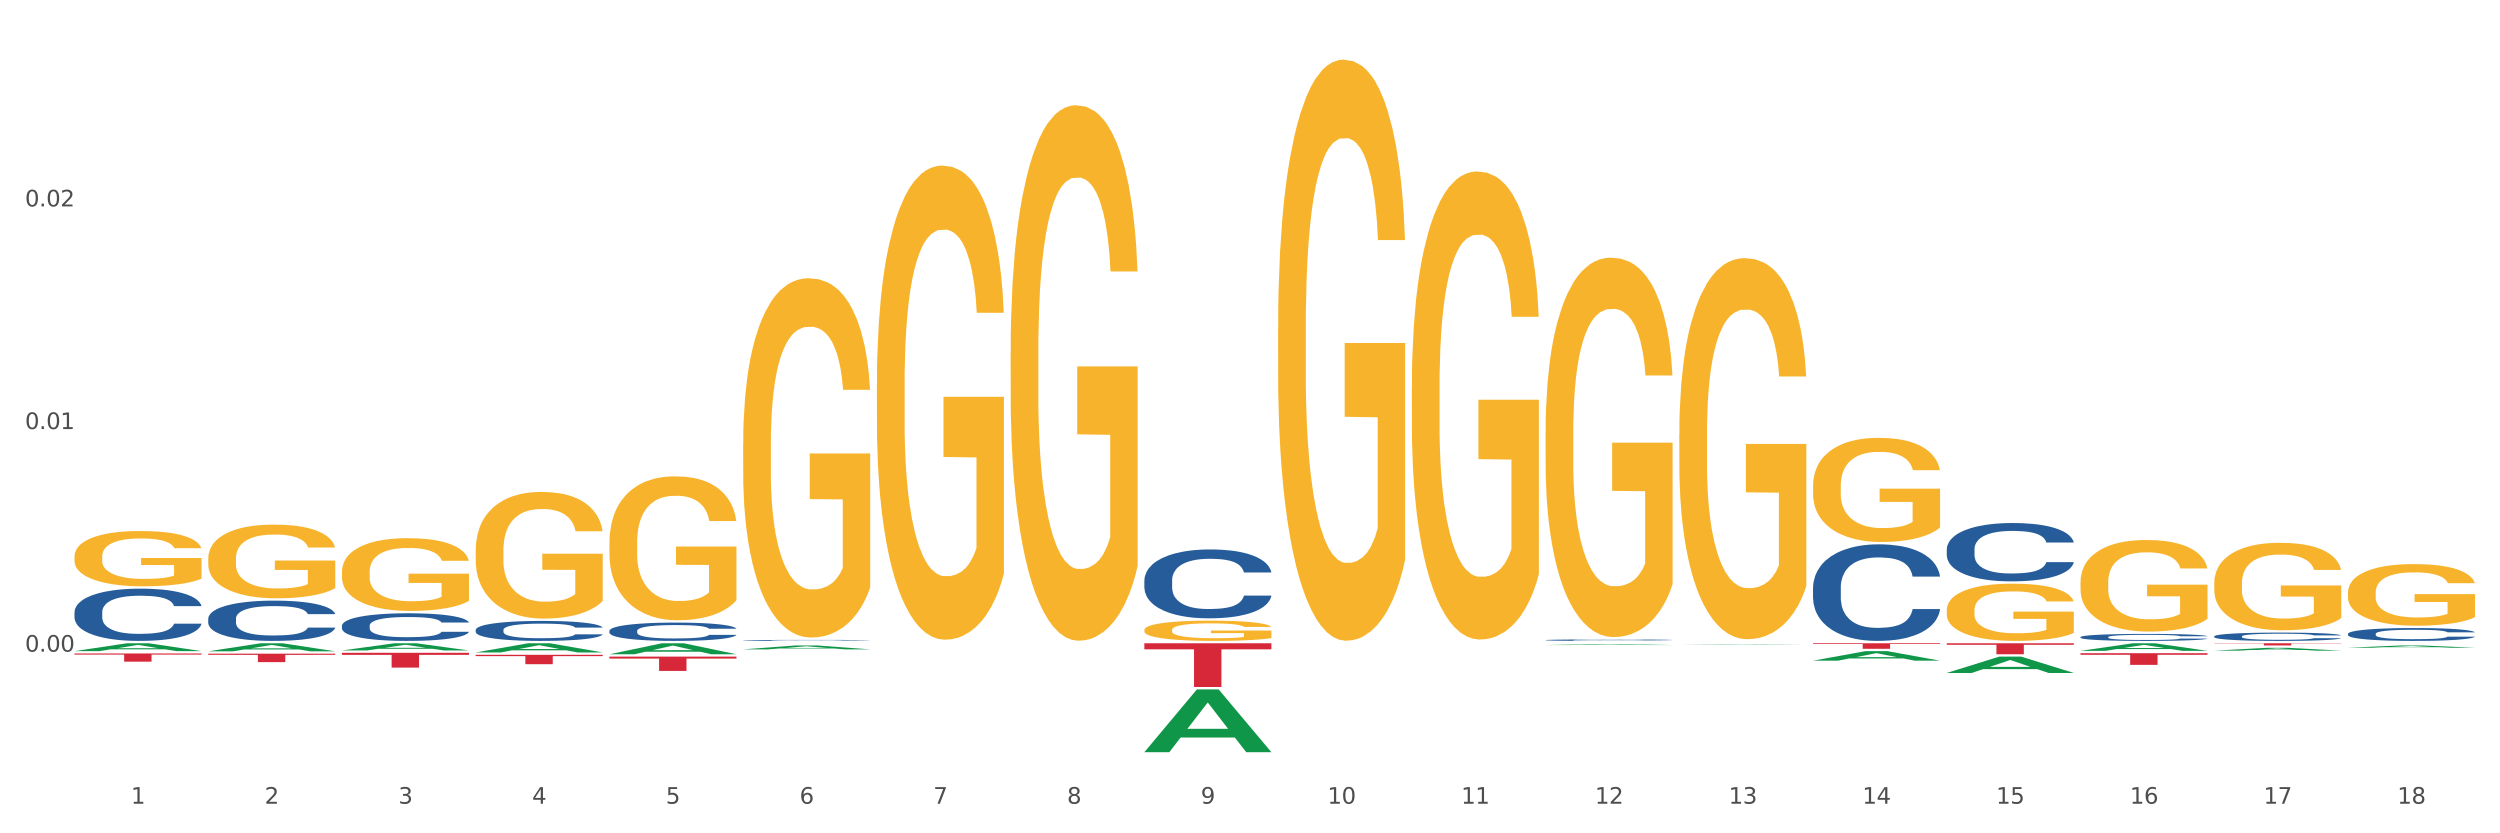 <?xml version="1.0" encoding="utf-8" standalone="no"?>
<!DOCTYPE svg PUBLIC "-//W3C//DTD SVG 1.1//EN"
  "http://www.w3.org/Graphics/SVG/1.1/DTD/svg11.dtd">
<svg xmlns:xlink="http://www.w3.org/1999/xlink" width="1080pt" height="360pt" viewBox="0 0 1080 360" xmlns="http://www.w3.org/2000/svg" version="1.1">
 <rect x="0" y="0" width="1080" height="360" fill="#333333" stroke="none"/>
 <defs>
  <style type="text/css">*{stroke-linejoin: round; stroke-linecap: butt}</style>
 </defs>
 <g id="figure_1">
  <g id="patch_1">
   <path d="M 0 360 
L 1080 360 
L 1080 0 
L 0 0 
z
" style="fill: #ffffff; stroke: #ffffff; stroke-linejoin: miter"/>
  </g>
  <g id="axes_1">
   <g id="matplotlib.axis_1">
    <g id="xtick_1">
     <g id="text_1">
      <!-- 1 -->
      <g style="fill: #4d4d4d" transform="translate(56.563 347.204) scale(0.096 -0.096)">
       <defs>
        <path id="DejaVuSans-31" d="M 794 531 
L 1825 531 
L 1825 4091 
L 703 3866 
L 703 4441 
L 1819 4666 
L 2450 4666 
L 2450 531 
L 3481 531 
L 3481 0 
L 794 0 
L 794 531 
z
" transform="scale(0.016)"/>
       </defs>
       <use xlink:href="#DejaVuSans-31"/>
      </g>
     </g>
    </g>
    <g id="xtick_2">
     <g id="text_2">
      <!-- 2 -->
      <g style="fill: #4d4d4d" transform="translate(114.336 347.204) scale(0.096 -0.096)">
       <defs>
        <path id="DejaVuSans-32" d="M 1228 531 
L 3431 531 
L 3431 0 
L 469 0 
L 469 531 
Q 828 903 1448 1529 
Q 2069 2156 2228 2338 
Q 2531 2678 2651 2914 
Q 2772 3150 2772 3378 
Q 2772 3750 2511 3984 
Q 2250 4219 1831 4219 
Q 1534 4219 1204 4116 
Q 875 4013 500 3803 
L 500 4441 
Q 881 4594 1212 4672 
Q 1544 4750 1819 4750 
Q 2544 4750 2975 4387 
Q 3406 4025 3406 3419 
Q 3406 3131 3298 2873 
Q 3191 2616 2906 2266 
Q 2828 2175 2409 1742 
Q 1991 1309 1228 531 
z
" transform="scale(0.016)"/>
       </defs>
       <use xlink:href="#DejaVuSans-32"/>
      </g>
     </g>
    </g>
    <g id="xtick_3">
     <g id="text_3">
      <!-- 3 -->
      <g style="fill: #4d4d4d" transform="translate(172.109 347.204) scale(0.096 -0.096)">
       <defs>
        <path id="DejaVuSans-33" d="M 2597 2516 
Q 3050 2419 3304 2112 
Q 3559 1806 3559 1356 
Q 3559 666 3084 287 
Q 2609 -91 1734 -91 
Q 1441 -91 1130 -33 
Q 819 25 488 141 
L 488 750 
Q 750 597 1062 519 
Q 1375 441 1716 441 
Q 2309 441 2620 675 
Q 2931 909 2931 1356 
Q 2931 1769 2642 2001 
Q 2353 2234 1838 2234 
L 1294 2234 
L 1294 2753 
L 1863 2753 
Q 2328 2753 2575 2939 
Q 2822 3125 2822 3475 
Q 2822 3834 2567 4026 
Q 2313 4219 1838 4219 
Q 1578 4219 1281 4162 
Q 984 4106 628 3988 
L 628 4550 
Q 988 4650 1302 4700 
Q 1616 4750 1894 4750 
Q 2613 4750 3031 4423 
Q 3450 4097 3450 3541 
Q 3450 3153 3228 2886 
Q 3006 2619 2597 2516 
z
" transform="scale(0.016)"/>
       </defs>
       <use xlink:href="#DejaVuSans-33"/>
      </g>
     </g>
    </g>
    <g id="xtick_4">
     <g id="text_4">
      <!-- 4 -->
      <g style="fill: #4d4d4d" transform="translate(229.882 347.204) scale(0.096 -0.096)">
       <defs>
        <path id="DejaVuSans-34" d="M 2419 4116 
L 825 1625 
L 2419 1625 
L 2419 4116 
z
M 2253 4666 
L 3047 4666 
L 3047 1625 
L 3713 1625 
L 3713 1100 
L 3047 1100 
L 3047 0 
L 2419 0 
L 2419 1100 
L 313 1100 
L 313 1709 
L 2253 4666 
z
" transform="scale(0.016)"/>
       </defs>
       <use xlink:href="#DejaVuSans-34"/>
      </g>
     </g>
    </g>
    <g id="xtick_5">
     <g id="text_5">
      <!-- 5 -->
      <g style="fill: #4d4d4d" transform="translate(287.655 347.204) scale(0.096 -0.096)">
       <defs>
        <path id="DejaVuSans-35" d="M 691 4666 
L 3169 4666 
L 3169 4134 
L 1269 4134 
L 1269 2991 
Q 1406 3038 1543 3061 
Q 1681 3084 1819 3084 
Q 2600 3084 3056 2656 
Q 3513 2228 3513 1497 
Q 3513 744 3044 326 
Q 2575 -91 1722 -91 
Q 1428 -91 1123 -41 
Q 819 9 494 109 
L 494 744 
Q 775 591 1075 516 
Q 1375 441 1709 441 
Q 2250 441 2565 725 
Q 2881 1009 2881 1497 
Q 2881 1984 2565 2268 
Q 2250 2553 1709 2553 
Q 1456 2553 1204 2497 
Q 953 2441 691 2322 
L 691 4666 
z
" transform="scale(0.016)"/>
       </defs>
       <use xlink:href="#DejaVuSans-35"/>
      </g>
     </g>
    </g>
    <g id="xtick_6">
     <g id="text_6">
      <!-- 6 -->
      <g style="fill: #4d4d4d" transform="translate(345.428 347.204) scale(0.096 -0.096)">
       <defs>
        <path id="DejaVuSans-36" d="M 2113 2584 
Q 1688 2584 1439 2293 
Q 1191 2003 1191 1497 
Q 1191 994 1439 701 
Q 1688 409 2113 409 
Q 2538 409 2786 701 
Q 3034 994 3034 1497 
Q 3034 2003 2786 2293 
Q 2538 2584 2113 2584 
z
M 3366 4563 
L 3366 3988 
Q 3128 4100 2886 4159 
Q 2644 4219 2406 4219 
Q 1781 4219 1451 3797 
Q 1122 3375 1075 2522 
Q 1259 2794 1537 2939 
Q 1816 3084 2150 3084 
Q 2853 3084 3261 2657 
Q 3669 2231 3669 1497 
Q 3669 778 3244 343 
Q 2819 -91 2113 -91 
Q 1303 -91 875 529 
Q 447 1150 447 2328 
Q 447 3434 972 4092 
Q 1497 4750 2381 4750 
Q 2619 4750 2861 4703 
Q 3103 4656 3366 4563 
z
" transform="scale(0.016)"/>
       </defs>
       <use xlink:href="#DejaVuSans-36"/>
      </g>
     </g>
    </g>
    <g id="xtick_7">
     <g id="text_7">
      <!-- 7 -->
      <g style="fill: #4d4d4d" transform="translate(403.201 347.204) scale(0.096 -0.096)">
       <defs>
        <path id="DejaVuSans-37" d="M 525 4666 
L 3525 4666 
L 3525 4397 
L 1831 0 
L 1172 0 
L 2766 4134 
L 525 4134 
L 525 4666 
z
" transform="scale(0.016)"/>
       </defs>
       <use xlink:href="#DejaVuSans-37"/>
      </g>
     </g>
    </g>
    <g id="xtick_8">
     <g id="text_8">
      <!-- 8 -->
      <g style="fill: #4d4d4d" transform="translate(460.974 347.204) scale(0.096 -0.096)">
       <defs>
        <path id="DejaVuSans-38" d="M 2034 2216 
Q 1584 2216 1326 1975 
Q 1069 1734 1069 1313 
Q 1069 891 1326 650 
Q 1584 409 2034 409 
Q 2484 409 2743 651 
Q 3003 894 3003 1313 
Q 3003 1734 2745 1975 
Q 2488 2216 2034 2216 
z
M 1403 2484 
Q 997 2584 770 2862 
Q 544 3141 544 3541 
Q 544 4100 942 4425 
Q 1341 4750 2034 4750 
Q 2731 4750 3128 4425 
Q 3525 4100 3525 3541 
Q 3525 3141 3298 2862 
Q 3072 2584 2669 2484 
Q 3125 2378 3379 2068 
Q 3634 1759 3634 1313 
Q 3634 634 3220 271 
Q 2806 -91 2034 -91 
Q 1263 -91 848 271 
Q 434 634 434 1313 
Q 434 1759 690 2068 
Q 947 2378 1403 2484 
z
M 1172 3481 
Q 1172 3119 1398 2916 
Q 1625 2713 2034 2713 
Q 2441 2713 2670 2916 
Q 2900 3119 2900 3481 
Q 2900 3844 2670 4047 
Q 2441 4250 2034 4250 
Q 1625 4250 1398 4047 
Q 1172 3844 1172 3481 
z
" transform="scale(0.016)"/>
       </defs>
       <use xlink:href="#DejaVuSans-38"/>
      </g>
     </g>
    </g>
    <g id="xtick_9">
     <g id="text_9">
      <!-- 9 -->
      <g style="fill: #4d4d4d" transform="translate(518.747 347.204) scale(0.096 -0.096)">
       <defs>
        <path id="DejaVuSans-39" d="M 703 97 
L 703 672 
Q 941 559 1184 500 
Q 1428 441 1663 441 
Q 2288 441 2617 861 
Q 2947 1281 2994 2138 
Q 2813 1869 2534 1725 
Q 2256 1581 1919 1581 
Q 1219 1581 811 2004 
Q 403 2428 403 3163 
Q 403 3881 828 4315 
Q 1253 4750 1959 4750 
Q 2769 4750 3195 4129 
Q 3622 3509 3622 2328 
Q 3622 1225 3098 567 
Q 2575 -91 1691 -91 
Q 1453 -91 1209 -44 
Q 966 3 703 97 
z
M 1959 2075 
Q 2384 2075 2632 2365 
Q 2881 2656 2881 3163 
Q 2881 3666 2632 3958 
Q 2384 4250 1959 4250 
Q 1534 4250 1286 3958 
Q 1038 3666 1038 3163 
Q 1038 2656 1286 2365 
Q 1534 2075 1959 2075 
z
" transform="scale(0.016)"/>
       </defs>
       <use xlink:href="#DejaVuSans-39"/>
      </g>
     </g>
    </g>
    <g id="xtick_10">
     <g id="text_10">
      <!-- 10 -->
      <g style="fill: #4d4d4d" transform="translate(573.466 347.204) scale(0.096 -0.096)">
       <defs>
        <path id="DejaVuSans-30" d="M 2034 4250 
Q 1547 4250 1301 3770 
Q 1056 3291 1056 2328 
Q 1056 1369 1301 889 
Q 1547 409 2034 409 
Q 2525 409 2770 889 
Q 3016 1369 3016 2328 
Q 3016 3291 2770 3770 
Q 2525 4250 2034 4250 
z
M 2034 4750 
Q 2819 4750 3233 4129 
Q 3647 3509 3647 2328 
Q 3647 1150 3233 529 
Q 2819 -91 2034 -91 
Q 1250 -91 836 529 
Q 422 1150 422 2328 
Q 422 3509 836 4129 
Q 1250 4750 2034 4750 
z
" transform="scale(0.016)"/>
       </defs>
       <use xlink:href="#DejaVuSans-31"/>
       <use xlink:href="#DejaVuSans-30" transform="translate(63.623 0)"/>
      </g>
     </g>
    </g>
    <g id="xtick_11">
     <g id="text_11">
      <!-- 11 -->
      <g style="fill: #4d4d4d" transform="translate(631.239 347.204) scale(0.096 -0.096)">
       <use xlink:href="#DejaVuSans-31"/>
       <use xlink:href="#DejaVuSans-31" transform="translate(63.623 0)"/>
      </g>
     </g>
    </g>
    <g id="xtick_12">
     <g id="text_12">
      <!-- 12 -->
      <g style="fill: #4d4d4d" transform="translate(689.012 347.204) scale(0.096 -0.096)">
       <use xlink:href="#DejaVuSans-31"/>
       <use xlink:href="#DejaVuSans-32" transform="translate(63.623 0)"/>
      </g>
     </g>
    </g>
    <g id="xtick_13">
     <g id="text_13">
      <!-- 13 -->
      <g style="fill: #4d4d4d" transform="translate(746.785 347.204) scale(0.096 -0.096)">
       <use xlink:href="#DejaVuSans-31"/>
       <use xlink:href="#DejaVuSans-33" transform="translate(63.623 0)"/>
      </g>
     </g>
    </g>
    <g id="xtick_14">
     <g id="text_14">
      <!-- 14 -->
      <g style="fill: #4d4d4d" transform="translate(804.558 347.204) scale(0.096 -0.096)">
       <use xlink:href="#DejaVuSans-31"/>
       <use xlink:href="#DejaVuSans-34" transform="translate(63.623 0)"/>
      </g>
     </g>
    </g>
    <g id="xtick_15">
     <g id="text_15">
      <!-- 15 -->
      <g style="fill: #4d4d4d" transform="translate(862.331 347.204) scale(0.096 -0.096)">
       <use xlink:href="#DejaVuSans-31"/>
       <use xlink:href="#DejaVuSans-35" transform="translate(63.623 0)"/>
      </g>
     </g>
    </g>
    <g id="xtick_16">
     <g id="text_16">
      <!-- 16 -->
      <g style="fill: #4d4d4d" transform="translate(920.104 347.204) scale(0.096 -0.096)">
       <use xlink:href="#DejaVuSans-31"/>
       <use xlink:href="#DejaVuSans-36" transform="translate(63.623 0)"/>
      </g>
     </g>
    </g>
    <g id="xtick_17">
     <g id="text_17">
      <!-- 17 -->
      <g style="fill: #4d4d4d" transform="translate(977.877 347.204) scale(0.096 -0.096)">
       <use xlink:href="#DejaVuSans-31"/>
       <use xlink:href="#DejaVuSans-37" transform="translate(63.623 0)"/>
      </g>
     </g>
    </g>
    <g id="xtick_18">
     <g id="text_18">
      <!-- 18 -->
      <g style="fill: #4d4d4d" transform="translate(1035.65 347.204) scale(0.096 -0.096)">
       <use xlink:href="#DejaVuSans-31"/>
       <use xlink:href="#DejaVuSans-38" transform="translate(63.623 0)"/>
      </g>
     </g>
    </g>
    <g id="xtick_19"/>
    <g id="xtick_20"/>
    <g id="xtick_21"/>
    <g id="xtick_22"/>
    <g id="xtick_23"/>
    <g id="xtick_24"/>
    <g id="xtick_25"/>
    <g id="xtick_26"/>
    <g id="xtick_27"/>
    <g id="xtick_28"/>
    <g id="xtick_29"/>
    <g id="xtick_30"/>
    <g id="xtick_31"/>
    <g id="xtick_32"/>
    <g id="xtick_33"/>
    <g id="xtick_34"/>
    <g id="xtick_35"/>
   </g>
   <g id="matplotlib.axis_2">
    <g id="ytick_1">
     <g id="text_19">
      <!-- 0.00 -->
      <g style="fill: #4d4d4d" transform="translate(10.8 281.528) scale(0.096 -0.096)">
       <defs>
        <path id="DejaVuSans-2e" d="M 684 794 
L 1344 794 
L 1344 0 
L 684 0 
L 684 794 
z
" transform="scale(0.016)"/>
       </defs>
       <use xlink:href="#DejaVuSans-30"/>
       <use xlink:href="#DejaVuSans-2e" transform="translate(63.623 0)"/>
       <use xlink:href="#DejaVuSans-30" transform="translate(95.41 0)"/>
       <use xlink:href="#DejaVuSans-30" transform="translate(159.033 0)"/>
      </g>
     </g>
    </g>
    <g id="ytick_2">
     <g id="text_20">
      <!-- 0.01 -->
      <g style="fill: #4d4d4d" transform="translate(10.8 185.351) scale(0.096 -0.096)">
       <use xlink:href="#DejaVuSans-30"/>
       <use xlink:href="#DejaVuSans-2e" transform="translate(63.623 0)"/>
       <use xlink:href="#DejaVuSans-30" transform="translate(95.41 0)"/>
       <use xlink:href="#DejaVuSans-31" transform="translate(159.033 0)"/>
      </g>
     </g>
    </g>
    <g id="ytick_3">
     <g id="text_21">
      <!-- 0.02 -->
      <g style="fill: #4d4d4d" transform="translate(10.8 89.175) scale(0.096 -0.096)">
       <use xlink:href="#DejaVuSans-30"/>
       <use xlink:href="#DejaVuSans-2e" transform="translate(63.623 0)"/>
       <use xlink:href="#DejaVuSans-30" transform="translate(95.41 0)"/>
       <use xlink:href="#DejaVuSans-32" transform="translate(159.033 0)"/>
      </g>
     </g>
    </g>
    <g id="ytick_4"/>
    <g id="ytick_5"/>
    <g id="ytick_6"/>
    <g id="ytick_7"/>
   </g>
   <g id="PolyCollection_1">
    <path d="M 32.175 281.286 
L 32.232 281.283 
L 54.864 277.884 
L 64.257 277.881 
L 87.059 281.293 
L 76.196 281.293 
L 71.273 280.498 
L 47.905 280.498 
L 47.735 280.511 
L 42.982 281.293 
L 32.175 281.293 
L 32.175 281.286 
L 50.847 280.024 
L 68.331 280.021 
L 59.674 278.608 
L 59.561 278.602 
L 59.447 278.611 
L 50.79 280.021 
L 50.847 280.024 
L 32.175 281.286 
z
" clip-path="url(#pe49435f62a)" style="fill: #109648"/>
    <path d="M 956.543 251.951 
L 956.607 251.916 
L 956.607 250.674 
L 956.737 249.604 
L 957.385 247.016 
L 958.357 244.877 
L 959.07 243.738 
L 959.783 242.806 
L 960.625 241.874 
L 961.662 240.908 
L 963.541 239.493 
L 964.707 238.769 
L 966.133 238.009 
L 968.725 236.905 
L 970.604 236.284 
L 972.548 235.766 
L 975.723 235.145 
L 977.797 234.869 
L 980 234.662 
L 982.656 234.524 
L 984.665 234.49 
L 989.072 234.593 
L 992.83 234.904 
L 994.644 235.145 
L 996.977 235.559 
L 998.208 235.835 
L 1000.217 236.388 
L 1002.29 237.112 
L 1003.716 237.733 
L 1005.854 238.907 
L 1007.474 240.08 
L 1008.965 241.529 
L 1009.742 242.53 
L 1010.325 243.462 
L 1010.844 244.531 
L 1011.362 246.222 
L 999.698 246.222 
L 999.245 245.015 
L 998.532 243.876 
L 997.495 242.772 
L 996.588 242.081 
L 995.033 241.219 
L 993.607 240.667 
L 992.117 240.252 
L 990.303 239.907 
L 988.877 239.735 
L 986.868 239.597 
L 982.916 239.631 
L 980.259 239.907 
L 978.445 240.252 
L 977.278 240.563 
L 976.241 240.908 
L 975.075 241.391 
L 973.714 242.116 
L 972.742 242.772 
L 971.77 243.6 
L 970.993 244.428 
L 970.28 245.394 
L 969.697 246.429 
L 969.243 247.499 
L 968.854 248.81 
L 968.53 250.984 
L 968.53 255.712 
L 968.66 256.782 
L 968.984 258.197 
L 969.373 259.266 
L 970.021 260.543 
L 970.604 261.406 
L 971.706 262.648 
L 972.937 263.683 
L 973.909 264.339 
L 974.881 264.891 
L 976.565 265.65 
L 978.445 266.271 
L 980.065 266.651 
L 982.268 266.996 
L 983.758 267.134 
L 985.054 267.203 
L 988.229 267.203 
L 990.497 267.1 
L 993.024 266.858 
L 994.968 266.548 
L 996.588 266.168 
L 998.403 265.547 
L 999.569 264.96 
L 999.569 257.748 
L 985.313 257.713 
L 985.313 252.917 
L 1011.427 252.917 
L 1011.427 266.996 
L 1010.325 267.721 
L 1009.094 268.376 
L 1007.798 268.963 
L 1005.854 269.688 
L 1003.522 270.378 
L 1001.448 270.861 
L 999.245 271.275 
L 996.653 271.655 
L 993.283 272 
L 991.21 272.138 
L 988.618 272.241 
L 985.572 272.276 
L 982.916 272.207 
L 980.324 272.034 
L 977.602 271.724 
L 974.945 271.275 
L 972.937 270.826 
L 970.928 270.274 
L 968.79 269.55 
L 967.105 268.86 
L 965.809 268.238 
L 964.383 267.445 
L 962.828 266.409 
L 961.662 265.478 
L 960.625 264.512 
L 959.523 263.269 
L 958.746 262.2 
L 957.968 260.854 
L 957.515 259.853 
L 956.996 258.3 
L 956.607 256.126 
L 956.543 251.951 
z
" clip-path="url(#pe49435f62a)" style="fill: #f7b32b"/>
    <path d="M 1014.316 255.988 
L 1014.38 255.963 
L 1014.38 255.088 
L 1014.51 254.335 
L 1015.158 252.512 
L 1016.13 251.005 
L 1016.843 250.203 
L 1017.556 249.546 
L 1018.398 248.89 
L 1019.435 248.21 
L 1021.314 247.213 
L 1022.48 246.703 
L 1023.906 246.168 
L 1026.498 245.39 
L 1028.377 244.952 
L 1030.321 244.588 
L 1033.496 244.15 
L 1035.57 243.956 
L 1037.773 243.81 
L 1040.429 243.713 
L 1042.438 243.689 
L 1046.845 243.761 
L 1050.603 243.98 
L 1052.417 244.15 
L 1054.75 244.442 
L 1055.981 244.636 
L 1057.99 245.025 
L 1060.063 245.536 
L 1061.489 245.973 
L 1063.627 246.8 
L 1065.247 247.626 
L 1066.738 248.647 
L 1067.515 249.352 
L 1068.098 250.008 
L 1068.617 250.762 
L 1069.135 251.953 
L 1057.471 251.953 
L 1057.018 251.102 
L 1056.305 250.3 
L 1055.268 249.522 
L 1054.361 249.036 
L 1052.806 248.428 
L 1051.38 248.039 
L 1049.89 247.748 
L 1048.076 247.505 
L 1046.65 247.383 
L 1044.641 247.286 
L 1040.689 247.31 
L 1038.032 247.505 
L 1036.218 247.748 
L 1035.051 247.966 
L 1034.014 248.21 
L 1032.848 248.55 
L 1031.487 249.06 
L 1030.515 249.522 
L 1029.543 250.105 
L 1028.766 250.689 
L 1028.053 251.369 
L 1027.47 252.099 
L 1027.016 252.852 
L 1026.627 253.776 
L 1026.303 255.307 
L 1026.303 258.637 
L 1026.433 259.391 
L 1026.757 260.387 
L 1027.146 261.141 
L 1027.794 262.04 
L 1028.377 262.648 
L 1029.479 263.523 
L 1030.71 264.252 
L 1031.682 264.714 
L 1032.654 265.103 
L 1034.338 265.637 
L 1036.218 266.075 
L 1037.838 266.342 
L 1040.041 266.585 
L 1041.531 266.682 
L 1042.827 266.731 
L 1046.002 266.731 
L 1048.27 266.658 
L 1050.797 266.488 
L 1052.741 266.269 
L 1054.361 266.002 
L 1056.176 265.564 
L 1057.342 265.151 
L 1057.342 260.071 
L 1043.086 260.047 
L 1043.086 256.668 
L 1069.2 256.668 
L 1069.2 266.585 
L 1068.098 267.096 
L 1066.867 267.557 
L 1065.571 267.971 
L 1063.627 268.481 
L 1061.295 268.967 
L 1059.221 269.308 
L 1057.018 269.599 
L 1054.426 269.867 
L 1051.056 270.11 
L 1048.983 270.207 
L 1046.391 270.28 
L 1043.345 270.304 
L 1040.689 270.255 
L 1038.097 270.134 
L 1035.375 269.915 
L 1032.718 269.599 
L 1030.71 269.283 
L 1028.701 268.894 
L 1026.563 268.384 
L 1024.878 267.898 
L 1023.582 267.46 
L 1022.156 266.901 
L 1020.601 266.172 
L 1019.435 265.516 
L 1018.398 264.835 
L 1017.296 263.96 
L 1016.519 263.207 
L 1015.741 262.259 
L 1015.288 261.554 
L 1014.769 260.46 
L 1014.38 258.929 
L 1014.316 255.988 
z
" clip-path="url(#pe49435f62a)" style="fill: #f7b32b"/>
    <path d="M 840.997 263.576 
L 841.062 263.554 
L 841.062 262.741 
L 841.191 262.041 
L 841.839 260.348 
L 842.811 258.948 
L 843.524 258.203 
L 844.237 257.594 
L 845.079 256.984 
L 846.116 256.352 
L 847.995 255.427 
L 849.161 254.953 
L 850.587 254.456 
L 853.179 253.734 
L 855.058 253.327 
L 857.002 252.989 
L 860.177 252.582 
L 862.251 252.402 
L 864.454 252.266 
L 867.111 252.176 
L 869.119 252.153 
L 873.526 252.221 
L 877.284 252.424 
L 879.098 252.582 
L 881.431 252.853 
L 882.662 253.034 
L 884.671 253.395 
L 886.744 253.869 
L 888.17 254.275 
L 890.308 255.043 
L 891.928 255.811 
L 893.419 256.759 
L 894.196 257.413 
L 894.779 258.023 
L 895.298 258.723 
L 895.816 259.829 
L 884.153 259.829 
L 883.699 259.039 
L 882.986 258.294 
L 881.949 257.571 
L 881.042 257.12 
L 879.487 256.555 
L 878.061 256.194 
L 876.571 255.923 
L 874.757 255.698 
L 873.331 255.585 
L 871.322 255.494 
L 867.37 255.517 
L 864.713 255.698 
L 862.899 255.923 
L 861.732 256.127 
L 860.695 256.352 
L 859.529 256.668 
L 858.168 257.142 
L 857.196 257.571 
L 856.224 258.113 
L 855.447 258.655 
L 854.734 259.287 
L 854.151 259.964 
L 853.697 260.664 
L 853.308 261.522 
L 852.984 262.944 
L 852.984 266.037 
L 853.114 266.737 
L 853.438 267.662 
L 853.827 268.362 
L 854.475 269.197 
L 855.058 269.762 
L 856.16 270.574 
L 857.391 271.251 
L 858.363 271.68 
L 859.335 272.042 
L 861.019 272.538 
L 862.899 272.945 
L 864.519 273.193 
L 866.722 273.419 
L 868.212 273.509 
L 869.508 273.554 
L 872.683 273.554 
L 874.951 273.486 
L 877.478 273.328 
L 879.422 273.125 
L 881.042 272.877 
L 882.857 272.47 
L 884.023 272.087 
L 884.023 267.369 
L 869.767 267.346 
L 869.767 264.208 
L 895.881 264.208 
L 895.881 273.419 
L 894.779 273.893 
L 893.548 274.322 
L 892.252 274.705 
L 890.308 275.179 
L 887.976 275.631 
L 885.902 275.947 
L 883.699 276.218 
L 881.107 276.466 
L 877.737 276.692 
L 875.664 276.782 
L 873.072 276.85 
L 870.026 276.872 
L 867.37 276.827 
L 864.778 276.714 
L 862.056 276.511 
L 859.4 276.218 
L 857.391 275.924 
L 855.382 275.563 
L 853.244 275.089 
L 851.559 274.638 
L 850.263 274.231 
L 848.837 273.712 
L 847.282 273.035 
L 846.116 272.425 
L 845.079 271.793 
L 843.977 270.981 
L 843.2 270.281 
L 842.422 269.4 
L 841.969 268.746 
L 841.45 267.73 
L 841.062 266.308 
L 840.997 263.576 
z
" clip-path="url(#pe49435f62a)" style="fill: #f7b32b"/>
    <path d="M 898.77 251.562 
L 898.835 251.526 
L 898.835 250.226 
L 898.964 249.106 
L 899.612 246.397 
L 900.584 244.157 
L 901.297 242.965 
L 902.01 241.989 
L 902.852 241.014 
L 903.889 240.003 
L 905.768 238.522 
L 906.934 237.763 
L 908.36 236.968 
L 910.952 235.812 
L 912.831 235.162 
L 914.775 234.62 
L 917.95 233.97 
L 920.024 233.681 
L 922.227 233.464 
L 924.884 233.32 
L 926.892 233.284 
L 931.299 233.392 
L 935.057 233.717 
L 936.871 233.97 
L 939.204 234.403 
L 940.435 234.692 
L 942.444 235.27 
L 944.517 236.029 
L 945.943 236.679 
L 948.081 237.907 
L 949.701 239.136 
L 951.192 240.653 
L 951.969 241.7 
L 952.552 242.676 
L 953.071 243.796 
L 953.589 245.566 
L 941.926 245.566 
L 941.472 244.301 
L 940.759 243.109 
L 939.722 241.953 
L 938.815 241.231 
L 937.26 240.328 
L 935.834 239.75 
L 934.344 239.316 
L 932.53 238.955 
L 931.104 238.774 
L 929.095 238.63 
L 925.143 238.666 
L 922.486 238.955 
L 920.672 239.316 
L 919.505 239.641 
L 918.468 240.003 
L 917.302 240.508 
L 915.941 241.267 
L 914.969 241.953 
L 913.997 242.82 
L 913.22 243.687 
L 912.507 244.699 
L 911.924 245.782 
L 911.47 246.902 
L 911.081 248.275 
L 910.757 250.551 
L 910.757 255.5 
L 910.887 256.62 
L 911.211 258.101 
L 911.6 259.221 
L 912.248 260.557 
L 912.831 261.46 
L 913.933 262.761 
L 915.164 263.844 
L 916.136 264.531 
L 917.108 265.109 
L 918.792 265.903 
L 920.672 266.554 
L 922.292 266.951 
L 924.495 267.312 
L 925.985 267.457 
L 927.281 267.529 
L 930.456 267.529 
L 932.724 267.421 
L 935.251 267.168 
L 937.195 266.843 
L 938.815 266.445 
L 940.63 265.795 
L 941.796 265.181 
L 941.796 257.631 
L 927.54 257.595 
L 927.54 252.574 
L 953.654 252.574 
L 953.654 267.312 
L 952.552 268.071 
L 951.321 268.757 
L 950.025 269.371 
L 948.081 270.13 
L 945.749 270.852 
L 943.675 271.358 
L 941.472 271.792 
L 938.88 272.189 
L 935.51 272.55 
L 933.437 272.695 
L 930.845 272.803 
L 927.799 272.839 
L 925.143 272.767 
L 922.551 272.586 
L 919.829 272.261 
L 917.172 271.792 
L 915.164 271.322 
L 913.155 270.744 
L 911.017 269.985 
L 909.332 269.263 
L 908.036 268.613 
L 906.61 267.782 
L 905.055 266.698 
L 903.889 265.723 
L 902.852 264.711 
L 901.75 263.411 
L 900.973 262.291 
L 900.195 260.882 
L 899.742 259.835 
L 899.223 258.209 
L 898.835 255.933 
L 898.77 251.562 
z
" clip-path="url(#pe49435f62a)" style="fill: #f7b32b"/>
    <path d="M 1014.316 273.811 
L 1014.381 273.806 
L 1014.381 273.663 
L 1014.575 273.471 
L 1015.289 273.115 
L 1016.197 272.846 
L 1017.754 272.531 
L 1018.597 272.399 
L 1019.7 272.252 
L 1021.971 272.013 
L 1024.566 271.81 
L 1026.382 271.698 
L 1027.745 271.627 
L 1030.794 271.5 
L 1032.546 271.445 
L 1034.362 271.399 
L 1035.919 271.368 
L 1038.514 271.333 
L 1040.59 271.318 
L 1042.99 271.313 
L 1045.002 271.318 
L 1047.661 271.338 
L 1051.554 271.399 
L 1053.046 271.434 
L 1055.057 271.495 
L 1057.133 271.577 
L 1058.82 271.658 
L 1060.766 271.775 
L 1062.777 271.927 
L 1064.724 272.12 
L 1066.086 272.298 
L 1067.189 272.486 
L 1068.162 272.714 
L 1068.876 272.963 
L 1069.2 273.171 
L 1057.328 273.171 
L 1057.003 272.983 
L 1056.355 272.78 
L 1055.706 272.643 
L 1054.992 272.531 
L 1053.889 272.404 
L 1052.916 272.323 
L 1051.294 272.227 
L 1049.802 272.166 
L 1048.57 272.13 
L 1047.078 272.1 
L 1043.899 272.069 
L 1041.628 272.069 
L 1040.201 272.079 
L 1038.449 272.105 
L 1036.957 272.14 
L 1035.205 272.201 
L 1033.843 272.267 
L 1032.481 272.353 
L 1031.702 272.414 
L 1030.534 272.526 
L 1029.756 272.618 
L 1028.718 272.775 
L 1028.134 272.887 
L 1027.096 273.176 
L 1026.642 273.389 
L 1026.447 273.537 
L 1026.318 273.699 
L 1026.318 274.491 
L 1026.707 274.847 
L 1027.031 274.999 
L 1027.55 275.171 
L 1028.523 275.395 
L 1029.951 275.613 
L 1031.443 275.771 
L 1032.675 275.867 
L 1033.843 275.938 
L 1035.011 275.994 
L 1036.438 276.045 
L 1037.606 276.075 
L 1039.357 276.106 
L 1041.433 276.121 
L 1043.055 276.121 
L 1046.364 276.096 
L 1047.856 276.07 
L 1049.283 276.035 
L 1050.84 275.979 
L 1052.073 275.918 
L 1052.787 275.872 
L 1053.954 275.776 
L 1054.863 275.674 
L 1055.641 275.557 
L 1056.16 275.456 
L 1056.744 275.304 
L 1057.198 275.131 
L 1057.328 275.039 
L 1069.2 275.039 
L 1068.94 275.222 
L 1068.486 275.4 
L 1067.578 275.639 
L 1066.864 275.776 
L 1065.762 275.943 
L 1064.594 276.085 
L 1062.972 276.243 
L 1061.48 276.36 
L 1059.923 276.461 
L 1058.236 276.553 
L 1055.187 276.68 
L 1054.084 276.715 
L 1051.749 276.776 
L 1049.932 276.812 
L 1047.272 276.847 
L 1044.547 276.867 
L 1041.693 276.872 
L 1039.163 276.862 
L 1036.373 276.832 
L 1034.622 276.801 
L 1032.675 276.756 
L 1030.405 276.685 
L 1028.264 276.598 
L 1026.253 276.497 
L 1024.371 276.38 
L 1022.62 276.248 
L 1020.349 276.03 
L 1018.662 275.816 
L 1017.43 275.618 
L 1016.586 275.451 
L 1015.743 275.238 
L 1015.289 275.09 
L 1014.575 274.735 
L 1014.316 274.405 
L 1014.316 273.811 
z
" clip-path="url(#pe49435f62a)" style="fill: #255c99"/>
    <path d="M 898.77 275.207 
L 898.835 275.204 
L 898.835 275.127 
L 899.029 275.022 
L 899.743 274.828 
L 900.651 274.682 
L 902.208 274.511 
L 903.051 274.439 
L 904.154 274.359 
L 906.425 274.229 
L 909.02 274.118 
L 910.836 274.058 
L 912.199 274.019 
L 915.248 273.95 
L 917 273.92 
L 918.816 273.895 
L 920.373 273.878 
L 922.968 273.859 
L 925.044 273.85 
L 927.444 273.848 
L 929.456 273.85 
L 932.116 273.861 
L 936.008 273.895 
L 937.5 273.914 
L 939.511 273.947 
L 941.587 273.991 
L 943.274 274.036 
L 945.22 274.099 
L 947.231 274.182 
L 949.178 274.287 
L 950.54 274.384 
L 951.643 274.486 
L 952.616 274.61 
L 953.33 274.745 
L 953.654 274.859 
L 941.782 274.859 
L 941.458 274.756 
L 940.809 274.646 
L 940.16 274.571 
L 939.446 274.511 
L 938.344 274.442 
L 937.37 274.397 
L 935.749 274.345 
L 934.256 274.312 
L 933.024 274.292 
L 931.532 274.276 
L 928.353 274.259 
L 926.082 274.259 
L 924.655 274.265 
L 922.903 274.279 
L 921.411 274.298 
L 919.659 274.331 
L 918.297 274.367 
L 916.935 274.414 
L 916.156 274.447 
L 914.988 274.508 
L 914.21 274.558 
L 913.172 274.643 
L 912.588 274.704 
L 911.55 274.861 
L 911.096 274.977 
L 910.901 275.058 
L 910.772 275.146 
L 910.772 275.577 
L 911.161 275.77 
L 911.485 275.853 
L 912.004 275.947 
L 912.977 276.069 
L 914.405 276.187 
L 915.897 276.273 
L 917.129 276.326 
L 918.297 276.364 
L 919.465 276.395 
L 920.892 276.422 
L 922.06 276.439 
L 923.811 276.455 
L 925.887 276.464 
L 927.509 276.464 
L 930.818 276.45 
L 932.31 276.436 
L 933.737 276.417 
L 935.294 276.386 
L 936.527 276.353 
L 937.241 276.328 
L 938.408 276.276 
L 939.317 276.221 
L 940.095 276.157 
L 940.614 276.102 
L 941.198 276.019 
L 941.652 275.925 
L 941.782 275.875 
L 953.654 275.875 
L 953.395 275.975 
L 952.94 276.071 
L 952.032 276.201 
L 951.319 276.276 
L 950.216 276.367 
L 949.048 276.444 
L 947.426 276.53 
L 945.934 276.593 
L 944.377 276.649 
L 942.69 276.698 
L 939.641 276.767 
L 938.538 276.787 
L 936.203 276.82 
L 934.386 276.839 
L 931.726 276.859 
L 929.002 276.87 
L 926.147 276.872 
L 923.617 276.867 
L 920.827 276.85 
L 919.076 276.834 
L 917.129 276.809 
L 914.859 276.77 
L 912.718 276.723 
L 910.707 276.668 
L 908.825 276.605 
L 907.074 276.533 
L 904.803 276.414 
L 903.116 276.298 
L 901.884 276.19 
L 901.04 276.099 
L 900.197 275.983 
L 899.743 275.903 
L 899.029 275.71 
L 898.77 275.53 
L 898.77 275.207 
z
" clip-path="url(#pe49435f62a)" style="fill: #255c99"/>
    <path d="M 494.359 250.728 
L 494.424 250.701 
L 494.424 249.94 
L 494.618 248.907 
L 495.332 247.005 
L 496.24 245.564 
L 497.797 243.879 
L 498.641 243.173 
L 499.743 242.385 
L 502.014 241.107 
L 504.609 240.02 
L 506.426 239.422 
L 507.788 239.042 
L 510.837 238.362 
L 512.589 238.063 
L 514.405 237.819 
L 515.962 237.656 
L 518.557 237.465 
L 520.633 237.384 
L 523.034 237.357 
L 525.045 237.384 
L 527.705 237.493 
L 531.597 237.819 
L 533.089 238.009 
L 535.1 238.335 
L 537.176 238.77 
L 538.863 239.205 
L 540.809 239.83 
L 542.821 240.645 
L 544.767 241.678 
L 546.129 242.629 
L 547.232 243.635 
L 548.205 244.858 
L 548.919 246.189 
L 549.243 247.304 
L 537.371 247.304 
L 537.047 246.298 
L 536.398 245.211 
L 535.749 244.477 
L 535.036 243.879 
L 533.933 243.2 
L 532.96 242.765 
L 531.338 242.249 
L 529.846 241.923 
L 528.613 241.732 
L 527.121 241.569 
L 523.942 241.406 
L 521.671 241.406 
L 520.244 241.461 
L 518.492 241.596 
L 517 241.787 
L 515.249 242.113 
L 513.886 242.466 
L 512.524 242.928 
L 511.745 243.254 
L 510.578 243.852 
L 509.799 244.341 
L 508.761 245.184 
L 508.177 245.782 
L 507.139 247.331 
L 506.685 248.472 
L 506.49 249.261 
L 506.361 250.13 
L 506.361 254.37 
L 506.75 256.272 
L 507.074 257.088 
L 507.593 258.012 
L 508.566 259.208 
L 509.994 260.376 
L 511.486 261.219 
L 512.718 261.735 
L 513.886 262.116 
L 515.054 262.415 
L 516.481 262.686 
L 517.649 262.849 
L 519.401 263.012 
L 521.477 263.094 
L 523.099 263.094 
L 526.407 262.958 
L 527.899 262.822 
L 529.327 262.632 
L 530.884 262.333 
L 532.116 262.007 
L 532.83 261.762 
L 533.998 261.246 
L 534.906 260.702 
L 535.684 260.077 
L 536.203 259.534 
L 536.787 258.718 
L 537.241 257.794 
L 537.371 257.305 
L 549.243 257.305 
L 548.984 258.284 
L 548.53 259.235 
L 547.621 260.512 
L 546.908 261.246 
L 545.805 262.143 
L 544.637 262.904 
L 543.015 263.746 
L 541.523 264.371 
L 539.966 264.915 
L 538.279 265.404 
L 535.23 266.084 
L 534.127 266.274 
L 531.792 266.6 
L 529.975 266.79 
L 527.315 266.98 
L 524.591 267.089 
L 521.736 267.116 
L 519.206 267.062 
L 516.416 266.899 
L 514.665 266.736 
L 512.718 266.491 
L 510.448 266.111 
L 508.307 265.649 
L 506.296 265.105 
L 504.414 264.48 
L 502.663 263.773 
L 500.392 262.605 
L 498.705 261.463 
L 497.473 260.403 
L 496.629 259.507 
L 495.786 258.365 
L 495.332 257.577 
L 494.618 255.674 
L 494.359 253.908 
L 494.359 250.728 
z
" clip-path="url(#pe49435f62a)" style="fill: #255c99"/>
    <path d="M 956.543 274.897 
L 956.608 274.893 
L 956.608 274.801 
L 956.802 274.677 
L 957.516 274.448 
L 958.424 274.274 
L 959.981 274.071 
L 960.824 273.986 
L 961.927 273.891 
L 964.198 273.737 
L 966.793 273.605 
L 968.609 273.533 
L 969.972 273.487 
L 973.021 273.406 
L 974.773 273.37 
L 976.589 273.34 
L 978.146 273.32 
L 980.741 273.297 
L 982.817 273.288 
L 985.217 273.284 
L 987.229 273.288 
L 989.888 273.301 
L 993.781 273.34 
L 995.273 273.363 
L 997.284 273.402 
L 999.36 273.455 
L 1001.047 273.507 
L 1002.993 273.583 
L 1005.004 273.681 
L 1006.951 273.805 
L 1008.313 273.92 
L 1009.416 274.041 
L 1010.389 274.189 
L 1011.103 274.349 
L 1011.427 274.484 
L 999.555 274.484 
L 999.231 274.362 
L 998.582 274.231 
L 997.933 274.143 
L 997.219 274.071 
L 996.116 273.989 
L 995.143 273.936 
L 993.521 273.874 
L 992.029 273.835 
L 990.797 273.812 
L 989.305 273.792 
L 986.126 273.773 
L 983.855 273.773 
L 982.428 273.779 
L 980.676 273.796 
L 979.184 273.818 
L 977.432 273.858 
L 976.07 273.9 
L 974.708 273.956 
L 973.929 273.995 
L 972.761 274.067 
L 971.983 274.126 
L 970.945 274.228 
L 970.361 274.3 
L 969.323 274.487 
L 968.869 274.625 
L 968.674 274.72 
L 968.545 274.824 
L 968.545 275.336 
L 968.934 275.565 
L 969.258 275.663 
L 969.777 275.775 
L 970.75 275.919 
L 972.178 276.06 
L 973.67 276.161 
L 974.902 276.224 
L 976.07 276.27 
L 977.238 276.306 
L 978.665 276.338 
L 979.833 276.358 
L 981.584 276.378 
L 983.66 276.387 
L 985.282 276.387 
L 988.591 276.371 
L 990.083 276.355 
L 991.51 276.332 
L 993.067 276.296 
L 994.3 276.256 
L 995.014 276.227 
L 996.181 276.165 
L 997.09 276.099 
L 997.868 276.024 
L 998.387 275.958 
L 998.971 275.86 
L 999.425 275.749 
L 999.555 275.69 
L 1011.427 275.69 
L 1011.168 275.807 
L 1010.713 275.922 
L 1009.805 276.076 
L 1009.092 276.165 
L 1007.989 276.273 
L 1006.821 276.365 
L 1005.199 276.466 
L 1003.707 276.541 
L 1002.15 276.607 
L 1000.463 276.666 
L 997.414 276.748 
L 996.311 276.771 
L 993.976 276.81 
L 992.159 276.833 
L 989.499 276.856 
L 986.774 276.869 
L 983.92 276.872 
L 981.39 276.866 
L 978.6 276.846 
L 976.849 276.827 
L 974.902 276.797 
L 972.632 276.751 
L 970.491 276.696 
L 968.48 276.63 
L 966.598 276.555 
L 964.847 276.469 
L 962.576 276.329 
L 960.889 276.191 
L 959.657 276.063 
L 958.813 275.955 
L 957.97 275.817 
L 957.516 275.722 
L 956.802 275.493 
L 956.543 275.28 
L 956.543 274.897 
z
" clip-path="url(#pe49435f62a)" style="fill: #255c99"/>
    <path d="M 840.997 237.268 
L 841.062 237.245 
L 841.062 236.601 
L 841.256 235.727 
L 841.97 234.116 
L 842.878 232.896 
L 844.435 231.469 
L 845.278 230.871 
L 846.381 230.204 
L 848.652 229.122 
L 851.247 228.202 
L 853.063 227.695 
L 854.426 227.373 
L 857.475 226.798 
L 859.227 226.545 
L 861.043 226.338 
L 862.6 226.199 
L 865.195 226.038 
L 867.271 225.969 
L 869.672 225.946 
L 871.683 225.969 
L 874.343 226.061 
L 878.235 226.338 
L 879.727 226.499 
L 881.738 226.775 
L 883.814 227.143 
L 885.501 227.511 
L 887.447 228.04 
L 889.458 228.731 
L 891.405 229.605 
L 892.767 230.411 
L 893.87 231.262 
L 894.843 232.298 
L 895.557 233.425 
L 895.881 234.369 
L 884.009 234.369 
L 883.685 233.517 
L 883.036 232.597 
L 882.387 231.976 
L 881.673 231.469 
L 880.571 230.894 
L 879.597 230.526 
L 877.976 230.089 
L 876.483 229.812 
L 875.251 229.651 
L 873.759 229.513 
L 870.58 229.375 
L 868.309 229.375 
L 866.882 229.421 
L 865.13 229.536 
L 863.638 229.697 
L 861.887 229.974 
L 860.524 230.273 
L 859.162 230.664 
L 858.383 230.94 
L 857.216 231.446 
L 856.437 231.861 
L 855.399 232.574 
L 854.815 233.08 
L 853.777 234.392 
L 853.323 235.358 
L 853.128 236.026 
L 852.999 236.762 
L 852.999 240.352 
L 853.388 241.963 
L 853.712 242.653 
L 854.231 243.436 
L 855.204 244.448 
L 856.632 245.438 
L 858.124 246.151 
L 859.356 246.589 
L 860.524 246.911 
L 861.692 247.164 
L 863.119 247.394 
L 864.287 247.532 
L 866.039 247.67 
L 868.115 247.739 
L 869.736 247.739 
L 873.045 247.624 
L 874.537 247.509 
L 875.964 247.348 
L 877.521 247.095 
L 878.754 246.819 
L 879.468 246.612 
L 880.635 246.174 
L 881.544 245.714 
L 882.322 245.185 
L 882.841 244.725 
L 883.425 244.034 
L 883.879 243.252 
L 884.009 242.837 
L 895.881 242.837 
L 895.622 243.666 
L 895.167 244.471 
L 894.259 245.553 
L 893.546 246.174 
L 892.443 246.934 
L 891.275 247.578 
L 889.653 248.291 
L 888.161 248.821 
L 886.604 249.281 
L 884.917 249.695 
L 881.868 250.271 
L 880.765 250.432 
L 878.43 250.708 
L 876.613 250.869 
L 873.953 251.03 
L 871.229 251.122 
L 868.374 251.145 
L 865.844 251.099 
L 863.054 250.961 
L 861.303 250.823 
L 859.356 250.616 
L 857.086 250.294 
L 854.945 249.902 
L 852.934 249.442 
L 851.052 248.913 
L 849.301 248.314 
L 847.03 247.325 
L 845.343 246.358 
L 844.111 245.461 
L 843.267 244.701 
L 842.424 243.735 
L 841.97 243.068 
L 841.256 241.457 
L 840.997 239.961 
L 840.997 237.268 
z
" clip-path="url(#pe49435f62a)" style="fill: #255c99"/>
    <path d="M 667.678 276.52 
L 667.743 276.52 
L 667.743 276.503 
L 667.937 276.481 
L 668.651 276.44 
L 669.559 276.41 
L 671.116 276.373 
L 671.96 276.358 
L 673.062 276.341 
L 675.333 276.314 
L 677.928 276.29 
L 679.745 276.278 
L 681.107 276.269 
L 684.156 276.255 
L 685.908 276.248 
L 687.724 276.243 
L 689.281 276.24 
L 691.876 276.236 
L 693.952 276.234 
L 696.353 276.233 
L 698.364 276.234 
L 701.024 276.236 
L 704.916 276.243 
L 706.408 276.247 
L 708.419 276.254 
L 710.495 276.264 
L 712.182 276.273 
L 714.128 276.286 
L 716.139 276.304 
L 718.086 276.326 
L 719.448 276.346 
L 720.551 276.368 
L 721.524 276.394 
L 722.238 276.423 
L 722.562 276.447 
L 710.69 276.447 
L 710.366 276.425 
L 709.717 276.402 
L 709.068 276.386 
L 708.354 276.373 
L 707.252 276.359 
L 706.278 276.349 
L 704.657 276.338 
L 703.164 276.331 
L 701.932 276.327 
L 700.44 276.324 
L 697.261 276.32 
L 694.99 276.32 
L 693.563 276.321 
L 691.811 276.324 
L 690.319 276.328 
L 688.568 276.335 
L 687.205 276.343 
L 685.843 276.353 
L 685.064 276.36 
L 683.897 276.373 
L 683.118 276.383 
L 682.08 276.401 
L 681.496 276.414 
L 680.458 276.447 
L 680.004 276.472 
L 679.809 276.489 
L 679.68 276.508 
L 679.68 276.599 
L 680.069 276.64 
L 680.393 276.657 
L 680.912 276.677 
L 681.885 276.703 
L 683.313 276.728 
L 684.805 276.746 
L 686.037 276.757 
L 687.205 276.765 
L 688.373 276.771 
L 689.8 276.777 
L 690.968 276.781 
L 692.72 276.784 
L 694.796 276.786 
L 696.417 276.786 
L 699.726 276.783 
L 701.218 276.78 
L 702.645 276.776 
L 704.202 276.77 
L 705.435 276.763 
L 706.149 276.757 
L 707.316 276.746 
L 708.225 276.735 
L 709.003 276.721 
L 709.522 276.71 
L 710.106 276.692 
L 710.56 276.672 
L 710.69 276.662 
L 722.562 276.662 
L 722.303 276.683 
L 721.848 276.703 
L 720.94 276.731 
L 720.227 276.746 
L 719.124 276.766 
L 717.956 276.782 
L 716.334 276.8 
L 714.842 276.813 
L 713.285 276.825 
L 711.598 276.836 
L 708.549 276.85 
L 707.446 276.854 
L 705.111 276.861 
L 703.294 276.865 
L 700.634 276.87 
L 697.91 276.872 
L 695.055 276.872 
L 692.525 276.871 
L 689.735 276.868 
L 687.984 276.864 
L 686.037 276.859 
L 683.767 276.851 
L 681.626 276.841 
L 679.615 276.829 
L 677.733 276.816 
L 675.982 276.801 
L 673.711 276.776 
L 672.024 276.751 
L 670.792 276.728 
L 669.948 276.709 
L 669.105 276.684 
L 668.651 276.668 
L 667.937 276.627 
L 667.678 276.589 
L 667.678 276.52 
z
" clip-path="url(#pe49435f62a)" style="fill: #255c99"/>
    <path d="M 783.224 253.898 
L 783.289 253.86 
L 783.289 252.793 
L 783.483 251.345 
L 784.197 248.678 
L 785.105 246.659 
L 786.662 244.296 
L 787.506 243.306 
L 788.608 242.201 
L 790.879 240.41 
L 793.474 238.886 
L 795.291 238.048 
L 796.653 237.514 
L 799.702 236.562 
L 801.454 236.143 
L 803.27 235.8 
L 804.827 235.571 
L 807.422 235.305 
L 809.498 235.19 
L 811.899 235.152 
L 813.91 235.19 
L 816.57 235.343 
L 820.462 235.8 
L 821.954 236.067 
L 823.965 236.524 
L 826.041 237.133 
L 827.728 237.743 
L 829.674 238.619 
L 831.685 239.762 
L 833.632 241.21 
L 834.994 242.544 
L 836.097 243.953 
L 837.07 245.668 
L 837.784 247.535 
L 838.108 249.097 
L 826.236 249.097 
L 825.912 247.687 
L 825.263 246.163 
L 824.614 245.135 
L 823.9 244.296 
L 822.798 243.344 
L 821.824 242.734 
L 820.203 242.01 
L 818.71 241.553 
L 817.478 241.286 
L 815.986 241.058 
L 812.807 240.829 
L 810.536 240.829 
L 809.109 240.905 
L 807.357 241.096 
L 805.865 241.363 
L 804.114 241.82 
L 802.751 242.315 
L 801.389 242.963 
L 800.61 243.42 
L 799.443 244.258 
L 798.664 244.944 
L 797.626 246.125 
L 797.042 246.963 
L 796.004 249.135 
L 795.55 250.735 
L 795.355 251.84 
L 795.226 253.06 
L 795.226 259.003 
L 795.615 261.67 
L 795.939 262.813 
L 796.458 264.109 
L 797.431 265.785 
L 798.859 267.423 
L 800.351 268.605 
L 801.583 269.329 
L 802.751 269.862 
L 803.919 270.281 
L 805.346 270.662 
L 806.514 270.891 
L 808.266 271.119 
L 810.342 271.234 
L 811.963 271.234 
L 815.272 271.043 
L 816.764 270.853 
L 818.191 270.586 
L 819.748 270.167 
L 820.981 269.71 
L 821.695 269.367 
L 822.862 268.643 
L 823.771 267.881 
L 824.549 267.004 
L 825.068 266.242 
L 825.652 265.099 
L 826.106 263.804 
L 826.236 263.118 
L 838.108 263.118 
L 837.849 264.49 
L 837.394 265.823 
L 836.486 267.614 
L 835.773 268.643 
L 834.67 269.9 
L 833.502 270.967 
L 831.88 272.148 
L 830.388 273.024 
L 828.831 273.786 
L 827.144 274.472 
L 824.095 275.425 
L 822.992 275.691 
L 820.657 276.149 
L 818.84 276.415 
L 816.18 276.682 
L 813.456 276.834 
L 810.601 276.872 
L 808.071 276.796 
L 805.281 276.568 
L 803.53 276.339 
L 801.583 275.996 
L 799.313 275.463 
L 797.172 274.815 
L 795.161 274.053 
L 793.279 273.177 
L 791.528 272.186 
L 789.257 270.548 
L 787.57 268.948 
L 786.338 267.462 
L 785.494 266.204 
L 784.651 264.604 
L 784.197 263.499 
L 783.483 260.832 
L 783.224 258.356 
L 783.224 253.898 
z
" clip-path="url(#pe49435f62a)" style="fill: #255c99"/>
    <path d="M 205.494 237.803 
L 205.559 237.753 
L 205.559 235.955 
L 205.688 234.405 
L 206.336 230.658 
L 207.308 227.56 
L 208.021 225.911 
L 208.734 224.561 
L 209.576 223.212 
L 210.613 221.813 
L 212.492 219.764 
L 213.659 218.715 
L 215.084 217.615 
L 217.676 216.016 
L 219.555 215.117 
L 221.499 214.367 
L 224.674 213.468 
L 226.748 213.068 
L 228.951 212.768 
L 231.608 212.569 
L 233.616 212.519 
L 238.023 212.668 
L 241.781 213.118 
L 243.595 213.468 
L 245.928 214.068 
L 247.159 214.467 
L 249.168 215.267 
L 251.242 216.316 
L 252.667 217.216 
L 254.806 218.915 
L 256.426 220.614 
L 257.916 222.712 
L 258.694 224.162 
L 259.277 225.511 
L 259.795 227.06 
L 260.313 229.508 
L 248.65 229.508 
L 248.196 227.759 
L 247.483 226.11 
L 246.447 224.511 
L 245.539 223.512 
L 243.984 222.263 
L 242.559 221.463 
L 241.068 220.864 
L 239.254 220.364 
L 237.828 220.114 
L 235.82 219.914 
L 231.867 219.964 
L 229.21 220.364 
L 227.396 220.864 
L 226.229 221.313 
L 225.193 221.813 
L 224.026 222.513 
L 222.666 223.562 
L 221.694 224.511 
L 220.722 225.711 
L 219.944 226.91 
L 219.231 228.309 
L 218.648 229.808 
L 218.194 231.357 
L 217.806 233.256 
L 217.482 236.404 
L 217.482 243.25 
L 217.611 244.799 
L 217.935 246.848 
L 218.324 248.397 
L 218.972 250.246 
L 219.555 251.495 
L 220.657 253.294 
L 221.888 254.793 
L 222.86 255.743 
L 223.832 256.542 
L 225.517 257.642 
L 227.396 258.541 
L 229.016 259.091 
L 231.219 259.59 
L 232.709 259.79 
L 234.005 259.89 
L 237.18 259.89 
L 239.448 259.74 
L 241.975 259.391 
L 243.919 258.941 
L 245.539 258.391 
L 247.354 257.492 
L 248.52 256.642 
L 248.52 246.198 
L 234.264 246.148 
L 234.264 239.203 
L 260.378 239.203 
L 260.378 259.59 
L 259.277 260.64 
L 258.046 261.589 
L 256.75 262.439 
L 254.806 263.488 
L 252.473 264.488 
L 250.399 265.187 
L 248.196 265.787 
L 245.604 266.336 
L 242.235 266.836 
L 240.161 267.036 
L 237.569 267.186 
L 234.524 267.236 
L 231.867 267.136 
L 229.275 266.886 
L 226.553 266.436 
L 223.897 265.787 
L 221.888 265.137 
L 219.879 264.338 
L 217.741 263.288 
L 216.056 262.289 
L 214.76 261.389 
L 213.335 260.24 
L 211.779 258.741 
L 210.613 257.392 
L 209.576 255.993 
L 208.475 254.194 
L 207.697 252.645 
L 206.92 250.696 
L 206.466 249.247 
L 205.948 246.998 
L 205.559 243.85 
L 205.494 237.803 
z
" clip-path="url(#pe49435f62a)" style="fill: #f7b32b"/>
    <path d="M 263.267 283.654 
L 318.151 283.654 
L 318.151 284.514 
L 296.562 284.52 
L 296.562 289.845 
L 284.726 289.845 
L 284.726 284.52 
L 263.267 284.514 
L 263.267 283.659 
L 263.267 283.654 
z
" clip-path="url(#pe49435f62a)" style="fill: #d62839"/>
    <path d="M 783.224 277.881 
L 838.108 277.881 
L 838.108 278.214 
L 816.519 278.217 
L 816.519 280.281 
L 804.683 280.281 
L 804.683 278.217 
L 783.224 278.214 
L 783.224 277.883 
L 783.224 277.881 
z
" clip-path="url(#pe49435f62a)" style="fill: #d62839"/>
    <path d="M 494.359 277.881 
L 549.243 277.881 
L 549.243 280.51 
L 527.654 280.527 
L 527.654 296.797 
L 515.818 296.797 
L 515.818 280.527 
L 494.359 280.51 
L 494.359 277.899 
L 494.359 277.881 
z
" clip-path="url(#pe49435f62a)" style="fill: #d62839"/>
    <path d="M 89.948 281.363 
L 90.005 281.36 
L 112.637 277.884 
L 122.03 277.881 
L 144.832 281.37 
L 133.969 281.37 
L 129.046 280.557 
L 105.678 280.557 
L 105.508 280.57 
L 100.755 281.37 
L 89.948 281.37 
L 89.948 281.363 
L 108.62 280.072 
L 126.104 280.069 
L 117.447 278.625 
L 117.334 278.618 
L 117.22 278.628 
L 108.563 280.069 
L 108.62 280.072 
L 89.948 281.363 
z
" clip-path="url(#pe49435f62a)" style="fill: #109648"/>
    <path d="M 147.721 270.3 
L 147.786 270.289 
L 147.786 269.984 
L 147.98 269.57 
L 148.694 268.807 
L 149.602 268.23 
L 151.159 267.554 
L 152.003 267.27 
L 153.106 266.954 
L 155.376 266.442 
L 157.971 266.006 
L 159.788 265.766 
L 161.15 265.614 
L 164.199 265.341 
L 165.951 265.221 
L 167.767 265.123 
L 169.324 265.058 
L 171.919 264.982 
L 173.995 264.949 
L 176.396 264.938 
L 178.407 264.949 
L 181.067 264.993 
L 184.959 265.123 
L 186.451 265.2 
L 188.463 265.33 
L 190.539 265.505 
L 192.225 265.679 
L 194.172 265.93 
L 196.183 266.257 
L 198.129 266.671 
L 199.491 267.052 
L 200.594 267.456 
L 201.567 267.946 
L 202.281 268.48 
L 202.605 268.927 
L 190.733 268.927 
L 190.409 268.524 
L 189.76 268.088 
L 189.111 267.794 
L 188.398 267.554 
L 187.295 267.281 
L 186.322 267.107 
L 184.7 266.9 
L 183.208 266.769 
L 181.975 266.693 
L 180.483 266.627 
L 177.304 266.562 
L 175.033 266.562 
L 173.606 266.584 
L 171.854 266.638 
L 170.362 266.715 
L 168.611 266.845 
L 167.248 266.987 
L 165.886 267.172 
L 165.107 267.303 
L 163.94 267.543 
L 163.161 267.739 
L 162.123 268.077 
L 161.539 268.317 
L 160.501 268.938 
L 160.047 269.396 
L 159.853 269.712 
L 159.723 270.061 
L 159.723 271.761 
L 160.112 272.524 
L 160.436 272.851 
L 160.955 273.221 
L 161.929 273.701 
L 163.356 274.17 
L 164.848 274.507 
L 166.081 274.714 
L 167.248 274.867 
L 168.416 274.987 
L 169.843 275.096 
L 171.011 275.161 
L 172.763 275.227 
L 174.839 275.259 
L 176.461 275.259 
L 179.769 275.205 
L 181.261 275.15 
L 182.689 275.074 
L 184.246 274.954 
L 185.478 274.823 
L 186.192 274.725 
L 187.36 274.518 
L 188.268 274.3 
L 189.046 274.05 
L 189.565 273.832 
L 190.149 273.505 
L 190.603 273.134 
L 190.733 272.938 
L 202.605 272.938 
L 202.346 273.33 
L 201.892 273.712 
L 200.983 274.224 
L 200.27 274.518 
L 199.167 274.878 
L 197.999 275.183 
L 196.377 275.521 
L 194.885 275.772 
L 193.328 275.99 
L 191.641 276.186 
L 188.592 276.458 
L 187.489 276.535 
L 185.154 276.665 
L 183.337 276.742 
L 180.678 276.818 
L 177.953 276.862 
L 175.098 276.872 
L 172.568 276.851 
L 169.778 276.785 
L 168.027 276.72 
L 166.081 276.622 
L 163.81 276.469 
L 161.669 276.284 
L 159.658 276.066 
L 157.777 275.815 
L 156.025 275.532 
L 153.754 275.063 
L 152.068 274.605 
L 150.835 274.18 
L 149.992 273.821 
L 149.148 273.363 
L 148.694 273.047 
L 147.98 272.284 
L 147.721 271.576 
L 147.721 270.3 
z
" clip-path="url(#pe49435f62a)" style="fill: #255c99"/>
    <path d="M 32.175 264.44 
L 32.24 264.419 
L 32.24 263.842 
L 32.434 263.058 
L 33.148 261.615 
L 34.056 260.522 
L 35.613 259.244 
L 36.457 258.708 
L 37.56 258.11 
L 39.83 257.141 
L 42.425 256.316 
L 44.242 255.863 
L 45.604 255.574 
L 48.653 255.059 
L 50.405 254.832 
L 52.221 254.646 
L 53.778 254.522 
L 56.373 254.378 
L 58.449 254.316 
L 60.85 254.296 
L 62.861 254.316 
L 65.521 254.399 
L 69.413 254.646 
L 70.905 254.791 
L 72.917 255.038 
L 74.993 255.368 
L 76.679 255.698 
L 78.626 256.172 
L 80.637 256.79 
L 82.583 257.574 
L 83.945 258.296 
L 85.048 259.058 
L 86.021 259.986 
L 86.735 260.997 
L 87.059 261.842 
L 75.187 261.842 
L 74.863 261.079 
L 74.214 260.254 
L 73.565 259.698 
L 72.852 259.244 
L 71.749 258.729 
L 70.776 258.399 
L 69.154 258.007 
L 67.662 257.76 
L 66.429 257.615 
L 64.937 257.491 
L 61.758 257.368 
L 59.487 257.368 
L 58.06 257.409 
L 56.309 257.512 
L 54.816 257.656 
L 53.065 257.904 
L 51.702 258.172 
L 50.34 258.522 
L 49.562 258.77 
L 48.394 259.223 
L 47.615 259.595 
L 46.577 260.234 
L 45.993 260.687 
L 44.955 261.863 
L 44.501 262.728 
L 44.307 263.326 
L 44.177 263.986 
L 44.177 267.203 
L 44.566 268.646 
L 44.891 269.264 
L 45.41 269.965 
L 46.383 270.873 
L 47.81 271.759 
L 49.302 272.398 
L 50.535 272.79 
L 51.702 273.079 
L 52.87 273.306 
L 54.297 273.512 
L 55.465 273.635 
L 57.217 273.759 
L 59.293 273.821 
L 60.915 273.821 
L 64.223 273.718 
L 65.715 273.615 
L 67.143 273.47 
L 68.7 273.244 
L 69.932 272.996 
L 70.646 272.811 
L 71.814 272.419 
L 72.722 272.007 
L 73.5 271.532 
L 74.019 271.12 
L 74.603 270.501 
L 75.057 269.8 
L 75.187 269.429 
L 87.059 269.429 
L 86.8 270.172 
L 86.346 270.893 
L 85.437 271.862 
L 84.724 272.419 
L 83.621 273.099 
L 82.453 273.677 
L 80.831 274.316 
L 79.339 274.79 
L 77.782 275.202 
L 76.095 275.574 
L 73.046 276.089 
L 71.943 276.233 
L 69.608 276.481 
L 67.791 276.625 
L 65.132 276.769 
L 62.407 276.852 
L 59.552 276.872 
L 57.022 276.831 
L 54.233 276.708 
L 52.481 276.584 
L 50.535 276.398 
L 48.264 276.11 
L 46.123 275.759 
L 44.112 275.347 
L 42.231 274.873 
L 40.479 274.336 
L 38.208 273.45 
L 36.522 272.584 
L 35.289 271.78 
L 34.446 271.099 
L 33.602 270.233 
L 33.148 269.636 
L 32.434 268.192 
L 32.175 266.852 
L 32.175 264.44 
z
" clip-path="url(#pe49435f62a)" style="fill: #255c99"/>
    <path d="M 89.948 267.293 
L 90.013 267.278 
L 90.013 266.833 
L 90.207 266.229 
L 90.921 265.117 
L 91.829 264.275 
L 93.386 263.29 
L 94.23 262.877 
L 95.333 262.417 
L 97.603 261.67 
L 100.198 261.034 
L 102.015 260.685 
L 103.377 260.463 
L 106.426 260.065 
L 108.178 259.891 
L 109.994 259.748 
L 111.551 259.652 
L 114.146 259.541 
L 116.222 259.494 
L 118.623 259.478 
L 120.634 259.494 
L 123.294 259.557 
L 127.186 259.748 
L 128.678 259.859 
L 130.69 260.05 
L 132.766 260.304 
L 134.452 260.558 
L 136.399 260.923 
L 138.41 261.4 
L 140.356 262.004 
L 141.718 262.56 
L 142.821 263.147 
L 143.794 263.862 
L 144.508 264.641 
L 144.832 265.292 
L 132.96 265.292 
L 132.636 264.704 
L 131.987 264.069 
L 131.338 263.64 
L 130.625 263.29 
L 129.522 262.893 
L 128.549 262.639 
L 126.927 262.337 
L 125.435 262.146 
L 124.202 262.035 
L 122.71 261.94 
L 119.531 261.845 
L 117.26 261.845 
L 115.833 261.876 
L 114.082 261.956 
L 112.589 262.067 
L 110.838 262.258 
L 109.475 262.464 
L 108.113 262.734 
L 107.335 262.925 
L 106.167 263.274 
L 105.388 263.56 
L 104.35 264.053 
L 103.766 264.402 
L 102.728 265.308 
L 102.274 265.975 
L 102.08 266.436 
L 101.95 266.944 
L 101.95 269.422 
L 102.339 270.534 
L 102.663 271.011 
L 103.183 271.551 
L 104.156 272.25 
L 105.583 272.933 
L 107.075 273.425 
L 108.308 273.727 
L 109.475 273.95 
L 110.643 274.124 
L 112.07 274.283 
L 113.238 274.378 
L 114.99 274.474 
L 117.066 274.521 
L 118.688 274.521 
L 121.996 274.442 
L 123.488 274.363 
L 124.916 274.251 
L 126.473 274.077 
L 127.705 273.886 
L 128.419 273.743 
L 129.587 273.441 
L 130.495 273.123 
L 131.273 272.758 
L 131.792 272.44 
L 132.376 271.964 
L 132.83 271.424 
L 132.96 271.138 
L 144.832 271.138 
L 144.573 271.71 
L 144.119 272.266 
L 143.21 273.012 
L 142.497 273.441 
L 141.394 273.965 
L 140.226 274.41 
L 138.604 274.903 
L 137.112 275.268 
L 135.555 275.586 
L 133.868 275.872 
L 130.819 276.269 
L 129.716 276.38 
L 127.381 276.571 
L 125.564 276.682 
L 122.905 276.793 
L 120.18 276.857 
L 117.325 276.872 
L 114.795 276.841 
L 112.006 276.745 
L 110.254 276.65 
L 108.308 276.507 
L 106.037 276.285 
L 103.896 276.015 
L 101.885 275.697 
L 100.004 275.332 
L 98.252 274.919 
L 95.981 274.235 
L 94.295 273.568 
L 93.062 272.949 
L 92.219 272.424 
L 91.375 271.757 
L 90.921 271.297 
L 90.207 270.185 
L 89.948 269.152 
L 89.948 267.293 
z
" clip-path="url(#pe49435f62a)" style="fill: #255c99"/>
    <path d="M 840.997 277.881 
L 895.881 277.881 
L 895.881 278.541 
L 874.291 278.546 
L 874.291 282.634 
L 862.456 282.634 
L 862.456 278.546 
L 840.997 278.541 
L 840.997 277.885 
L 840.997 277.881 
z
" clip-path="url(#pe49435f62a)" style="fill: #d62839"/>
    <path d="M 1014.316 279.808 
L 1014.372 279.808 
L 1037.005 278.841 
L 1046.398 278.84 
L 1069.2 279.81 
L 1058.336 279.81 
L 1053.414 279.584 
L 1030.045 279.584 
L 1029.876 279.588 
L 1025.123 279.81 
L 1014.316 279.81 
L 1014.316 279.808 
L 1032.988 279.45 
L 1050.471 279.449 
L 1041.814 279.047 
L 1041.701 279.045 
L 1041.588 279.048 
L 1032.931 279.449 
L 1032.988 279.45 
L 1014.316 279.808 
z
" clip-path="url(#pe49435f62a)" style="fill: #109648"/>
    <path d="M 956.543 281.076 
L 956.599 281.075 
L 979.232 279.864 
L 988.625 279.863 
L 1011.427 281.079 
L 1000.563 281.079 
L 995.641 280.795 
L 972.272 280.795 
L 972.103 280.8 
L 967.35 281.079 
L 956.543 281.079 
L 956.543 281.076 
L 975.215 280.627 
L 992.698 280.625 
L 984.041 280.122 
L 983.928 280.12 
L 983.815 280.123 
L 975.158 280.625 
L 975.215 280.627 
L 956.543 281.076 
z
" clip-path="url(#pe49435f62a)" style="fill: #109648"/>
    <path d="M 898.77 281.158 
L 898.826 281.155 
L 921.459 277.884 
L 930.852 277.881 
L 953.654 281.164 
L 942.79 281.164 
L 937.868 280.4 
L 914.499 280.4 
L 914.33 280.412 
L 909.577 281.164 
L 898.77 281.164 
L 898.77 281.158 
L 917.442 279.943 
L 934.925 279.94 
L 926.268 278.581 
L 926.155 278.575 
L 926.042 278.584 
L 917.385 279.94 
L 917.442 279.943 
L 898.77 281.158 
z
" clip-path="url(#pe49435f62a)" style="fill: #109648"/>
    <path d="M 667.678 278.657 
L 667.734 278.657 
L 690.367 278.29 
L 699.76 278.29 
L 722.562 278.658 
L 711.698 278.658 
L 706.776 278.572 
L 683.408 278.572 
L 683.238 278.573 
L 678.485 278.658 
L 667.678 278.658 
L 667.678 278.657 
L 686.35 278.521 
L 703.834 278.521 
L 695.177 278.368 
L 695.063 278.368 
L 694.95 278.369 
L 686.293 278.521 
L 686.35 278.521 
L 667.678 278.657 
z
" clip-path="url(#pe49435f62a)" style="fill: #109648"/>
    <path d="M 725.451 278.443 
L 725.507 278.443 
L 748.14 278.264 
L 757.533 278.264 
L 780.335 278.443 
L 769.471 278.443 
L 764.549 278.401 
L 741.181 278.401 
L 741.011 278.402 
L 736.258 278.443 
L 725.451 278.443 
L 725.451 278.443 
L 744.123 278.376 
L 761.607 278.376 
L 752.95 278.302 
L 752.836 278.301 
L 752.723 278.302 
L 744.066 278.376 
L 744.123 278.376 
L 725.451 278.443 
z
" clip-path="url(#pe49435f62a)" style="fill: #109648"/>
    <path d="M 783.224 285.41 
L 783.28 285.406 
L 805.913 281.293 
L 815.306 281.289 
L 838.108 285.418 
L 827.244 285.418 
L 822.322 284.456 
L 798.953 284.456 
L 798.784 284.472 
L 794.031 285.418 
L 783.224 285.418 
L 783.224 285.41 
L 801.896 283.883 
L 819.38 283.879 
L 810.722 282.169 
L 810.609 282.161 
L 810.496 282.173 
L 801.839 283.879 
L 801.896 283.883 
L 783.224 285.41 
z
" clip-path="url(#pe49435f62a)" style="fill: #109648"/>
    <path d="M 147.721 247.022 
L 147.786 246.994 
L 147.786 245.96 
L 147.915 245.071 
L 148.563 242.918 
L 149.535 241.138 
L 150.248 240.191 
L 150.961 239.416 
L 151.803 238.641 
L 152.84 237.837 
L 154.719 236.66 
L 155.886 236.057 
L 157.311 235.426 
L 159.903 234.507 
L 161.782 233.99 
L 163.726 233.56 
L 166.901 233.043 
L 168.975 232.814 
L 171.178 232.641 
L 173.835 232.527 
L 175.844 232.498 
L 180.25 232.584 
L 184.008 232.842 
L 185.822 233.043 
L 188.155 233.388 
L 189.386 233.617 
L 191.395 234.077 
L 193.469 234.679 
L 194.894 235.196 
L 197.033 236.172 
L 198.653 237.148 
L 200.143 238.354 
L 200.921 239.186 
L 201.504 239.961 
L 202.022 240.851 
L 202.54 242.257 
L 190.877 242.257 
L 190.423 241.253 
L 189.71 240.306 
L 188.674 239.387 
L 187.766 238.813 
L 186.211 238.095 
L 184.786 237.636 
L 183.295 237.292 
L 181.481 237.004 
L 180.055 236.861 
L 178.047 236.746 
L 174.094 236.775 
L 171.437 237.004 
L 169.623 237.292 
L 168.456 237.55 
L 167.42 237.837 
L 166.253 238.239 
L 164.893 238.842 
L 163.921 239.387 
L 162.949 240.076 
L 162.171 240.765 
L 161.458 241.569 
L 160.875 242.43 
L 160.421 243.32 
L 160.033 244.41 
L 159.709 246.219 
L 159.709 250.151 
L 159.838 251.041 
L 160.162 252.218 
L 160.551 253.108 
L 161.199 254.17 
L 161.782 254.888 
L 162.884 255.921 
L 164.115 256.782 
L 165.087 257.327 
L 166.059 257.787 
L 167.744 258.418 
L 169.623 258.935 
L 171.243 259.251 
L 173.446 259.538 
L 174.936 259.653 
L 176.232 259.71 
L 179.407 259.71 
L 181.675 259.624 
L 184.203 259.423 
L 186.146 259.165 
L 187.766 258.849 
L 189.581 258.332 
L 190.747 257.844 
L 190.747 251.845 
L 176.491 251.816 
L 176.491 247.826 
L 202.605 247.826 
L 202.605 259.538 
L 201.504 260.141 
L 200.273 260.686 
L 198.977 261.174 
L 197.033 261.777 
L 194.7 262.351 
L 192.626 262.753 
L 190.423 263.097 
L 187.831 263.413 
L 184.462 263.7 
L 182.388 263.815 
L 179.796 263.901 
L 176.751 263.93 
L 174.094 263.872 
L 171.502 263.729 
L 168.78 263.47 
L 166.124 263.097 
L 164.115 262.724 
L 162.106 262.265 
L 159.968 261.662 
L 158.283 261.088 
L 156.987 260.571 
L 155.562 259.911 
L 154.006 259.05 
L 152.84 258.275 
L 151.803 257.471 
L 150.702 256.438 
L 149.924 255.548 
L 149.147 254.428 
L 148.693 253.596 
L 148.175 252.304 
L 147.786 250.496 
L 147.721 247.022 
z
" clip-path="url(#pe49435f62a)" style="fill: #f7b32b"/>
    <path d="M 32.175 240.441 
L 32.24 240.42 
L 32.24 239.634 
L 32.369 238.958 
L 33.017 237.323 
L 33.989 235.97 
L 34.702 235.251 
L 35.415 234.662 
L 36.257 234.073 
L 37.294 233.462 
L 39.173 232.568 
L 40.34 232.11 
L 41.765 231.63 
L 44.357 230.932 
L 46.236 230.54 
L 48.18 230.213 
L 51.355 229.82 
L 53.429 229.646 
L 55.632 229.515 
L 58.289 229.428 
L 60.298 229.406 
L 64.704 229.471 
L 68.462 229.668 
L 70.277 229.82 
L 72.609 230.082 
L 73.84 230.256 
L 75.849 230.605 
L 77.923 231.063 
L 79.348 231.456 
L 81.487 232.197 
L 83.107 232.939 
L 84.597 233.855 
L 85.375 234.487 
L 85.958 235.076 
L 86.476 235.752 
L 86.995 236.821 
L 75.331 236.821 
L 74.877 236.058 
L 74.164 235.338 
L 73.128 234.64 
L 72.22 234.204 
L 70.665 233.659 
L 69.24 233.31 
L 67.749 233.048 
L 65.935 232.83 
L 64.509 232.721 
L 62.501 232.634 
L 58.548 232.655 
L 55.891 232.83 
L 54.077 233.048 
L 52.911 233.244 
L 51.874 233.462 
L 50.707 233.768 
L 49.347 234.226 
L 48.375 234.64 
L 47.403 235.164 
L 46.625 235.687 
L 45.912 236.298 
L 45.329 236.952 
L 44.876 237.628 
L 44.487 238.457 
L 44.163 239.831 
L 44.163 242.819 
L 44.292 243.495 
L 44.616 244.389 
L 45.005 245.065 
L 45.653 245.872 
L 46.236 246.417 
L 47.338 247.202 
L 48.569 247.857 
L 49.541 248.271 
L 50.513 248.62 
L 52.198 249.1 
L 54.077 249.492 
L 55.697 249.732 
L 57.9 249.95 
L 59.39 250.038 
L 60.686 250.081 
L 63.861 250.081 
L 66.129 250.016 
L 68.657 249.863 
L 70.601 249.667 
L 72.22 249.427 
L 74.035 249.034 
L 75.201 248.664 
L 75.201 244.105 
L 60.946 244.084 
L 60.946 241.052 
L 87.059 241.052 
L 87.059 249.95 
L 85.958 250.408 
L 84.727 250.823 
L 83.431 251.193 
L 81.487 251.651 
L 79.154 252.088 
L 77.08 252.393 
L 74.877 252.655 
L 72.285 252.895 
L 68.916 253.113 
L 66.842 253.2 
L 64.25 253.265 
L 61.205 253.287 
L 58.548 253.244 
L 55.956 253.135 
L 53.235 252.938 
L 50.578 252.655 
L 48.569 252.371 
L 46.56 252.022 
L 44.422 251.564 
L 42.737 251.128 
L 41.441 250.735 
L 40.016 250.234 
L 38.46 249.58 
L 37.294 248.991 
L 36.257 248.38 
L 35.156 247.595 
L 34.378 246.919 
L 33.601 246.068 
L 33.147 245.436 
L 32.629 244.454 
L 32.24 243.08 
L 32.175 240.441 
z
" clip-path="url(#pe49435f62a)" style="fill: #f7b32b"/>
    <path d="M 89.948 241.347 
L 90.013 241.318 
L 90.013 240.272 
L 90.142 239.371 
L 90.79 237.191 
L 91.762 235.388 
L 92.475 234.429 
L 93.188 233.644 
L 94.03 232.859 
L 95.067 232.045 
L 96.946 230.853 
L 98.113 230.243 
L 99.538 229.603 
L 102.13 228.673 
L 104.009 228.15 
L 105.953 227.714 
L 109.128 227.191 
L 111.202 226.958 
L 113.405 226.784 
L 116.062 226.668 
L 118.071 226.638 
L 122.477 226.726 
L 126.235 226.987 
L 128.049 227.191 
L 130.382 227.54 
L 131.613 227.772 
L 133.622 228.237 
L 135.696 228.848 
L 137.121 229.371 
L 139.26 230.359 
L 140.88 231.348 
L 142.37 232.569 
L 143.148 233.412 
L 143.731 234.196 
L 144.249 235.098 
L 144.768 236.522 
L 133.104 236.522 
L 132.65 235.505 
L 131.937 234.545 
L 130.901 233.615 
L 129.993 233.034 
L 128.438 232.307 
L 127.013 231.842 
L 125.522 231.493 
L 123.708 231.202 
L 122.282 231.057 
L 120.274 230.941 
L 116.321 230.97 
L 113.664 231.202 
L 111.85 231.493 
L 110.684 231.755 
L 109.647 232.045 
L 108.48 232.452 
L 107.12 233.063 
L 106.148 233.615 
L 105.176 234.313 
L 104.398 235.01 
L 103.685 235.824 
L 103.102 236.696 
L 102.648 237.598 
L 102.26 238.702 
L 101.936 240.534 
L 101.936 244.516 
L 102.065 245.417 
L 102.389 246.609 
L 102.778 247.51 
L 103.426 248.586 
L 104.009 249.312 
L 105.111 250.359 
L 106.342 251.231 
L 107.314 251.783 
L 108.286 252.248 
L 109.971 252.888 
L 111.85 253.411 
L 113.47 253.731 
L 115.673 254.022 
L 117.163 254.138 
L 118.459 254.196 
L 121.634 254.196 
L 123.902 254.109 
L 126.43 253.905 
L 128.373 253.644 
L 129.993 253.324 
L 131.808 252.801 
L 132.974 252.307 
L 132.974 246.231 
L 118.719 246.202 
L 118.719 242.161 
L 144.832 242.161 
L 144.832 254.022 
L 143.731 254.632 
L 142.5 255.184 
L 141.204 255.679 
L 139.26 256.289 
L 136.927 256.87 
L 134.853 257.277 
L 132.65 257.626 
L 130.058 257.946 
L 126.689 258.237 
L 124.615 258.353 
L 122.023 258.44 
L 118.978 258.469 
L 116.321 258.411 
L 113.729 258.266 
L 111.007 258.004 
L 108.351 257.626 
L 106.342 257.248 
L 104.333 256.783 
L 102.195 256.173 
L 100.51 255.591 
L 99.214 255.068 
L 97.789 254.4 
L 96.233 253.527 
L 95.067 252.743 
L 94.03 251.929 
L 92.929 250.882 
L 92.151 249.981 
L 91.374 248.847 
L 90.92 248.004 
L 90.402 246.696 
L 90.013 244.865 
L 89.948 241.347 
z
" clip-path="url(#pe49435f62a)" style="fill: #f7b32b"/>
    <path d="M 436.586 152.355 
L 436.651 152.144 
L 436.651 144.538 
L 436.78 137.989 
L 437.428 122.144 
L 438.4 109.045 
L 439.113 102.073 
L 439.826 96.369 
L 440.668 90.664 
L 441.705 84.749 
L 443.584 76.087 
L 444.75 71.65 
L 446.176 67.002 
L 448.768 60.242 
L 450.647 56.439 
L 452.591 53.27 
L 455.766 49.467 
L 457.84 47.777 
L 460.043 46.509 
L 462.7 45.664 
L 464.708 45.453 
L 469.115 46.086 
L 472.873 47.988 
L 474.687 49.467 
L 477.02 52.002 
L 478.251 53.692 
L 480.26 57.073 
L 482.334 61.509 
L 483.759 65.312 
L 485.898 72.495 
L 487.517 79.678 
L 489.008 88.552 
L 489.785 94.679 
L 490.369 100.383 
L 490.887 106.932 
L 491.405 117.284 
L 479.742 117.284 
L 479.288 109.89 
L 478.575 102.918 
L 477.539 96.157 
L 476.631 91.932 
L 475.076 86.65 
L 473.651 83.27 
L 472.16 80.735 
L 470.346 78.622 
L 468.92 77.566 
L 466.912 76.721 
L 462.959 76.932 
L 460.302 78.622 
L 458.488 80.735 
L 457.321 82.636 
L 456.285 84.749 
L 455.118 87.707 
L 453.757 92.143 
L 452.785 96.157 
L 451.814 101.228 
L 451.036 106.298 
L 450.323 112.214 
L 449.74 118.552 
L 449.286 125.101 
L 448.898 133.13 
L 448.574 146.44 
L 448.574 175.384 
L 448.703 181.933 
L 449.027 190.595 
L 449.416 197.145 
L 450.064 204.962 
L 450.647 210.243 
L 451.749 217.849 
L 452.98 224.187 
L 453.952 228.201 
L 454.924 231.582 
L 456.609 236.23 
L 458.488 240.032 
L 460.108 242.356 
L 462.311 244.469 
L 463.801 245.314 
L 465.097 245.737 
L 468.272 245.737 
L 470.54 245.103 
L 473.067 243.624 
L 475.011 241.723 
L 476.631 239.399 
L 478.446 235.596 
L 479.612 232.004 
L 479.612 187.849 
L 465.356 187.637 
L 465.356 158.271 
L 491.47 158.271 
L 491.47 244.469 
L 490.369 248.906 
L 489.137 252.92 
L 487.841 256.511 
L 485.898 260.948 
L 483.565 265.174 
L 481.491 268.131 
L 479.288 270.667 
L 476.696 272.991 
L 473.327 275.103 
L 471.253 275.948 
L 468.661 276.582 
L 465.616 276.793 
L 462.959 276.371 
L 460.367 275.314 
L 457.645 273.413 
L 454.989 270.667 
L 452.98 267.92 
L 450.971 264.54 
L 448.833 260.103 
L 447.148 255.878 
L 445.852 252.075 
L 444.426 247.216 
L 442.871 240.877 
L 441.705 235.173 
L 440.668 229.258 
L 439.567 221.652 
L 438.789 215.103 
L 438.011 206.863 
L 437.558 200.736 
L 437.039 191.229 
L 436.651 177.919 
L 436.586 152.355 
z
" clip-path="url(#pe49435f62a)" style="fill: #f7b32b"/>
    <path d="M 378.813 166.176 
L 378.878 165.989 
L 378.878 159.255 
L 379.007 153.457 
L 379.655 139.428 
L 380.627 127.83 
L 381.34 121.658 
L 382.053 116.607 
L 382.895 111.557 
L 383.932 106.319 
L 385.811 98.65 
L 386.977 94.722 
L 388.403 90.607 
L 390.995 84.621 
L 392.874 81.254 
L 394.818 78.448 
L 397.993 75.081 
L 400.067 73.585 
L 402.27 72.463 
L 404.927 71.714 
L 406.935 71.527 
L 411.342 72.089 
L 415.1 73.772 
L 416.914 75.081 
L 419.247 77.326 
L 420.478 78.822 
L 422.487 81.815 
L 424.561 85.743 
L 425.986 89.11 
L 428.125 95.47 
L 429.745 101.83 
L 431.235 109.686 
L 432.012 115.111 
L 432.596 120.161 
L 433.114 125.96 
L 433.632 135.126 
L 421.969 135.126 
L 421.515 128.579 
L 420.802 122.406 
L 419.766 116.42 
L 418.858 112.679 
L 417.303 108.003 
L 415.878 105.01 
L 414.387 102.765 
L 412.573 100.895 
L 411.147 99.96 
L 409.139 99.211 
L 405.186 99.398 
L 402.529 100.895 
L 400.715 102.765 
L 399.548 104.449 
L 398.512 106.319 
L 397.345 108.938 
L 395.984 112.866 
L 395.013 116.42 
L 394.041 120.91 
L 393.263 125.399 
L 392.55 130.636 
L 391.967 136.248 
L 391.513 142.047 
L 391.125 149.155 
L 390.801 160.939 
L 390.801 186.565 
L 390.93 192.364 
L 391.254 200.033 
L 391.643 205.832 
L 392.291 212.753 
L 392.874 217.429 
L 393.976 224.163 
L 395.207 229.775 
L 396.179 233.329 
L 397.151 236.322 
L 398.836 240.437 
L 400.715 243.804 
L 402.335 245.861 
L 404.538 247.732 
L 406.028 248.48 
L 407.324 248.854 
L 410.499 248.854 
L 412.767 248.293 
L 415.294 246.984 
L 417.238 245.3 
L 418.858 243.243 
L 420.673 239.876 
L 421.839 236.696 
L 421.839 197.601 
L 407.583 197.414 
L 407.583 171.414 
L 433.697 171.414 
L 433.697 247.732 
L 432.596 251.66 
L 431.364 255.214 
L 430.068 258.394 
L 428.125 262.322 
L 425.792 266.063 
L 423.718 268.682 
L 421.515 270.926 
L 418.923 272.984 
L 415.554 274.855 
L 413.48 275.603 
L 410.888 276.164 
L 407.843 276.351 
L 405.186 275.977 
L 402.594 275.042 
L 399.872 273.358 
L 397.216 270.926 
L 395.207 268.495 
L 393.198 265.502 
L 391.06 261.574 
L 389.375 257.833 
L 388.079 254.466 
L 386.654 250.164 
L 385.098 244.552 
L 383.932 239.501 
L 382.895 234.264 
L 381.794 227.53 
L 381.016 221.731 
L 380.238 214.436 
L 379.785 209.012 
L 379.266 200.594 
L 378.878 188.81 
L 378.813 166.176 
z
" clip-path="url(#pe49435f62a)" style="fill: #f7b32b"/>
    <path d="M 205.494 272.121 
L 205.559 272.113 
L 205.559 271.893 
L 205.753 271.593 
L 206.467 271.042 
L 207.375 270.624 
L 208.932 270.135 
L 209.776 269.931 
L 210.879 269.702 
L 213.149 269.332 
L 215.744 269.017 
L 217.561 268.843 
L 218.923 268.733 
L 221.972 268.536 
L 223.724 268.449 
L 225.54 268.378 
L 227.097 268.331 
L 229.692 268.276 
L 231.768 268.252 
L 234.169 268.244 
L 236.18 268.252 
L 238.84 268.284 
L 242.732 268.378 
L 244.224 268.433 
L 246.236 268.528 
L 248.312 268.654 
L 249.998 268.78 
L 251.945 268.961 
L 253.956 269.198 
L 255.902 269.497 
L 257.264 269.773 
L 258.367 270.065 
L 259.34 270.419 
L 260.054 270.805 
L 260.378 271.128 
L 248.506 271.128 
L 248.182 270.837 
L 247.533 270.522 
L 246.884 270.309 
L 246.171 270.135 
L 245.068 269.938 
L 244.095 269.812 
L 242.473 269.663 
L 240.981 269.568 
L 239.748 269.513 
L 238.256 269.466 
L 235.077 269.418 
L 232.806 269.418 
L 231.379 269.434 
L 229.627 269.474 
L 228.135 269.529 
L 226.384 269.623 
L 225.021 269.726 
L 223.659 269.86 
L 222.88 269.954 
L 221.713 270.128 
L 220.934 270.269 
L 219.896 270.514 
L 219.312 270.687 
L 218.274 271.136 
L 217.82 271.467 
L 217.626 271.696 
L 217.496 271.948 
L 217.496 273.177 
L 217.885 273.729 
L 218.209 273.965 
L 218.728 274.233 
L 219.702 274.58 
L 221.129 274.918 
L 222.621 275.163 
L 223.854 275.312 
L 225.021 275.423 
L 226.189 275.509 
L 227.616 275.588 
L 228.784 275.635 
L 230.536 275.683 
L 232.612 275.706 
L 234.234 275.706 
L 237.542 275.667 
L 239.034 275.627 
L 240.462 275.572 
L 242.019 275.486 
L 243.251 275.391 
L 243.965 275.32 
L 245.133 275.17 
L 246.041 275.013 
L 246.819 274.832 
L 247.338 274.674 
L 247.922 274.438 
L 248.376 274.17 
L 248.506 274.028 
L 260.378 274.028 
L 260.119 274.312 
L 259.665 274.587 
L 258.756 274.958 
L 258.043 275.17 
L 256.94 275.431 
L 255.772 275.651 
L 254.15 275.895 
L 252.658 276.077 
L 251.101 276.234 
L 249.414 276.376 
L 246.365 276.573 
L 245.262 276.628 
L 242.927 276.723 
L 241.11 276.778 
L 238.45 276.833 
L 235.726 276.865 
L 232.871 276.872 
L 230.341 276.857 
L 227.551 276.809 
L 225.8 276.762 
L 223.854 276.691 
L 221.583 276.581 
L 219.442 276.447 
L 217.431 276.289 
L 215.55 276.108 
L 213.798 275.903 
L 211.527 275.564 
L 209.841 275.234 
L 208.608 274.926 
L 207.765 274.666 
L 206.921 274.335 
L 206.467 274.107 
L 205.753 273.555 
L 205.494 273.043 
L 205.494 272.121 
z
" clip-path="url(#pe49435f62a)" style="fill: #255c99"/>
    <path d="M 263.267 272.517 
L 263.332 272.51 
L 263.332 272.308 
L 263.526 272.033 
L 264.24 271.528 
L 265.148 271.145 
L 266.705 270.697 
L 267.549 270.509 
L 268.652 270.3 
L 270.922 269.961 
L 273.517 269.672 
L 275.334 269.513 
L 276.696 269.412 
L 279.745 269.231 
L 281.497 269.152 
L 283.313 269.087 
L 284.87 269.043 
L 287.465 268.993 
L 289.541 268.971 
L 291.942 268.964 
L 293.953 268.971 
L 296.613 269 
L 300.505 269.087 
L 301.997 269.137 
L 304.008 269.224 
L 306.084 269.339 
L 307.771 269.455 
L 309.717 269.621 
L 311.729 269.838 
L 313.675 270.112 
L 315.037 270.365 
L 316.14 270.632 
L 317.113 270.957 
L 317.827 271.311 
L 318.151 271.607 
L 306.279 271.607 
L 305.955 271.34 
L 305.306 271.051 
L 304.657 270.856 
L 303.944 270.697 
L 302.841 270.517 
L 301.868 270.401 
L 300.246 270.264 
L 298.754 270.177 
L 297.521 270.127 
L 296.029 270.083 
L 292.85 270.04 
L 290.579 270.04 
L 289.152 270.054 
L 287.4 270.091 
L 285.908 270.141 
L 284.157 270.228 
L 282.794 270.322 
L 281.432 270.444 
L 280.653 270.531 
L 279.486 270.69 
L 278.707 270.82 
L 277.669 271.044 
L 277.085 271.203 
L 276.047 271.614 
L 275.593 271.918 
L 275.399 272.127 
L 275.269 272.358 
L 275.269 273.485 
L 275.658 273.991 
L 275.982 274.207 
L 276.501 274.453 
L 277.475 274.771 
L 278.902 275.081 
L 280.394 275.305 
L 281.627 275.442 
L 282.794 275.544 
L 283.962 275.623 
L 285.389 275.695 
L 286.557 275.739 
L 288.309 275.782 
L 290.385 275.804 
L 292.007 275.804 
L 295.315 275.767 
L 296.807 275.731 
L 298.235 275.681 
L 299.792 275.601 
L 301.024 275.515 
L 301.738 275.45 
L 302.906 275.312 
L 303.814 275.168 
L 304.592 275.002 
L 305.111 274.857 
L 305.695 274.641 
L 306.149 274.395 
L 306.279 274.265 
L 318.151 274.265 
L 317.892 274.525 
L 317.438 274.778 
L 316.529 275.117 
L 315.816 275.312 
L 314.713 275.551 
L 313.545 275.753 
L 311.923 275.977 
L 310.431 276.143 
L 308.874 276.287 
L 307.187 276.417 
L 304.138 276.598 
L 303.035 276.649 
L 300.7 276.735 
L 298.883 276.786 
L 296.223 276.836 
L 293.499 276.865 
L 290.644 276.872 
L 288.114 276.858 
L 285.324 276.815 
L 283.573 276.771 
L 281.627 276.706 
L 279.356 276.605 
L 277.215 276.482 
L 275.204 276.338 
L 273.323 276.172 
L 271.571 275.984 
L 269.3 275.674 
L 267.614 275.37 
L 266.381 275.089 
L 265.538 274.85 
L 264.694 274.547 
L 264.24 274.337 
L 263.526 273.832 
L 263.267 273.362 
L 263.267 272.517 
z
" clip-path="url(#pe49435f62a)" style="fill: #255c99"/>
    <path d="M 321.04 276.635 
L 321.105 276.635 
L 321.105 276.624 
L 321.299 276.609 
L 322.013 276.581 
L 322.921 276.561 
L 324.478 276.536 
L 325.322 276.526 
L 326.425 276.514 
L 328.695 276.496 
L 331.29 276.48 
L 333.107 276.472 
L 334.469 276.466 
L 337.518 276.456 
L 339.27 276.452 
L 341.086 276.448 
L 342.643 276.446 
L 345.238 276.443 
L 347.314 276.442 
L 349.715 276.442 
L 351.726 276.442 
L 354.386 276.444 
L 358.278 276.448 
L 359.77 276.451 
L 361.781 276.456 
L 363.857 276.462 
L 365.544 276.468 
L 367.49 276.477 
L 369.502 276.489 
L 371.448 276.504 
L 372.81 276.518 
L 373.913 276.533 
L 374.886 276.55 
L 375.6 276.57 
L 375.924 276.586 
L 364.052 276.586 
L 363.728 276.571 
L 363.079 276.555 
L 362.43 276.545 
L 361.717 276.536 
L 360.614 276.526 
L 359.641 276.52 
L 358.019 276.513 
L 356.527 276.508 
L 355.294 276.505 
L 353.802 276.503 
L 350.623 276.5 
L 348.352 276.5 
L 346.925 276.501 
L 345.173 276.503 
L 343.681 276.506 
L 341.93 276.511 
L 340.567 276.516 
L 339.205 276.522 
L 338.426 276.527 
L 337.259 276.536 
L 336.48 276.543 
L 335.442 276.555 
L 334.858 276.564 
L 333.82 276.586 
L 333.366 276.603 
L 333.172 276.614 
L 333.042 276.627 
L 333.042 276.688 
L 333.431 276.715 
L 333.755 276.727 
L 334.274 276.741 
L 335.248 276.758 
L 336.675 276.775 
L 338.167 276.787 
L 339.4 276.795 
L 340.567 276.8 
L 341.735 276.804 
L 343.162 276.808 
L 344.33 276.811 
L 346.082 276.813 
L 348.158 276.814 
L 349.78 276.814 
L 353.088 276.812 
L 354.58 276.81 
L 356.008 276.808 
L 357.565 276.803 
L 358.797 276.799 
L 359.511 276.795 
L 360.679 276.787 
L 361.587 276.78 
L 362.365 276.771 
L 362.884 276.763 
L 363.468 276.751 
L 363.922 276.738 
L 364.052 276.73 
L 375.924 276.73 
L 375.665 276.745 
L 375.211 276.758 
L 374.302 276.777 
L 373.589 276.787 
L 372.486 276.8 
L 371.318 276.811 
L 369.696 276.824 
L 368.204 276.833 
L 366.647 276.841 
L 364.96 276.848 
L 361.911 276.858 
L 360.808 276.86 
L 358.473 276.865 
L 356.656 276.868 
L 353.996 276.87 
L 351.272 276.872 
L 348.417 276.872 
L 345.887 276.872 
L 343.097 276.869 
L 341.346 276.867 
L 339.4 276.863 
L 337.129 276.858 
L 334.988 276.851 
L 332.977 276.843 
L 331.096 276.834 
L 329.344 276.824 
L 327.073 276.807 
L 325.387 276.791 
L 324.154 276.775 
L 323.311 276.762 
L 322.467 276.746 
L 322.013 276.734 
L 321.299 276.707 
L 321.04 276.681 
L 321.04 276.635 
z
" clip-path="url(#pe49435f62a)" style="fill: #255c99"/>
    <path d="M 494.359 272.167 
L 494.424 272.159 
L 494.424 271.871 
L 494.553 271.624 
L 495.201 271.025 
L 496.173 270.529 
L 496.886 270.266 
L 497.599 270.05 
L 498.441 269.834 
L 499.478 269.611 
L 501.357 269.283 
L 502.523 269.115 
L 503.949 268.94 
L 506.541 268.684 
L 508.42 268.54 
L 510.364 268.42 
L 513.539 268.277 
L 515.613 268.213 
L 517.816 268.165 
L 520.473 268.133 
L 522.481 268.125 
L 526.888 268.149 
L 530.646 268.221 
L 532.46 268.277 
L 534.793 268.372 
L 536.024 268.436 
L 538.033 268.564 
L 540.107 268.732 
L 541.532 268.876 
L 543.671 269.147 
L 545.29 269.419 
L 546.781 269.754 
L 547.558 269.986 
L 548.142 270.202 
L 548.66 270.449 
L 549.178 270.841 
L 537.515 270.841 
L 537.061 270.561 
L 536.348 270.298 
L 535.311 270.042 
L 534.404 269.882 
L 532.849 269.683 
L 531.424 269.555 
L 529.933 269.459 
L 528.119 269.379 
L 526.693 269.339 
L 524.685 269.307 
L 520.732 269.315 
L 518.075 269.379 
L 516.261 269.459 
L 515.094 269.531 
L 514.058 269.611 
L 512.891 269.723 
L 511.53 269.89 
L 510.558 270.042 
L 509.586 270.234 
L 508.809 270.426 
L 508.096 270.649 
L 507.513 270.889 
L 507.059 271.137 
L 506.671 271.44 
L 506.347 271.943 
L 506.347 273.038 
L 506.476 273.286 
L 506.8 273.613 
L 507.189 273.861 
L 507.837 274.156 
L 508.42 274.356 
L 509.522 274.644 
L 510.753 274.883 
L 511.725 275.035 
L 512.697 275.163 
L 514.382 275.339 
L 516.261 275.482 
L 517.881 275.57 
L 520.084 275.65 
L 521.574 275.682 
L 522.87 275.698 
L 526.045 275.698 
L 528.313 275.674 
L 530.84 275.618 
L 532.784 275.546 
L 534.404 275.458 
L 536.219 275.315 
L 537.385 275.179 
L 537.385 273.509 
L 523.129 273.501 
L 523.129 272.391 
L 549.243 272.391 
L 549.243 275.65 
L 548.142 275.818 
L 546.91 275.97 
L 545.614 276.106 
L 543.671 276.273 
L 541.338 276.433 
L 539.264 276.545 
L 537.061 276.641 
L 534.469 276.729 
L 531.1 276.809 
L 529.026 276.841 
L 526.434 276.864 
L 523.389 276.872 
L 520.732 276.856 
L 518.14 276.817 
L 515.418 276.745 
L 512.762 276.641 
L 510.753 276.537 
L 508.744 276.409 
L 506.606 276.241 
L 504.921 276.082 
L 503.625 275.938 
L 502.199 275.754 
L 500.644 275.514 
L 499.478 275.299 
L 498.441 275.075 
L 497.34 274.787 
L 496.562 274.54 
L 495.784 274.228 
L 495.331 273.997 
L 494.812 273.637 
L 494.424 273.134 
L 494.359 272.167 
z
" clip-path="url(#pe49435f62a)" style="fill: #f7b32b"/>
    <path d="M 552.132 141.765 
L 552.197 141.536 
L 552.197 133.283 
L 552.326 126.176 
L 552.974 108.981 
L 553.946 94.767 
L 554.659 87.201 
L 555.372 81.011 
L 556.214 74.821 
L 557.251 68.402 
L 559.13 59.002 
L 560.296 54.188 
L 561.722 49.144 
L 564.314 41.808 
L 566.193 37.681 
L 568.137 34.242 
L 571.312 30.115 
L 573.386 28.281 
L 575.589 26.906 
L 578.246 25.989 
L 580.254 25.759 
L 584.661 26.447 
L 588.419 28.511 
L 590.233 30.115 
L 592.566 32.867 
L 593.797 34.701 
L 595.806 38.369 
L 597.88 43.183 
L 599.305 47.31 
L 601.443 55.105 
L 603.063 62.9 
L 604.554 72.529 
L 605.331 79.177 
L 605.915 85.367 
L 606.433 92.474 
L 606.951 103.708 
L 595.288 103.708 
L 594.834 95.684 
L 594.121 88.118 
L 593.084 80.782 
L 592.177 76.197 
L 590.622 70.465 
L 589.197 66.797 
L 587.706 64.046 
L 585.892 61.753 
L 584.466 60.607 
L 582.458 59.69 
L 578.505 59.919 
L 575.848 61.753 
L 574.034 64.046 
L 572.867 66.109 
L 571.831 68.402 
L 570.664 71.612 
L 569.303 76.426 
L 568.331 80.782 
L 567.359 86.284 
L 566.582 91.787 
L 565.869 98.206 
L 565.286 105.084 
L 564.832 112.191 
L 564.444 120.903 
L 564.12 135.346 
L 564.12 166.755 
L 564.249 173.862 
L 564.573 183.261 
L 564.962 190.369 
L 565.61 198.851 
L 566.193 204.583 
L 567.295 212.836 
L 568.526 219.714 
L 569.498 224.07 
L 570.47 227.738 
L 572.155 232.782 
L 574.034 236.908 
L 575.654 239.43 
L 577.857 241.723 
L 579.347 242.64 
L 580.643 243.099 
L 583.818 243.099 
L 586.086 242.411 
L 588.613 240.806 
L 590.557 238.743 
L 592.177 236.221 
L 593.992 232.094 
L 595.158 228.197 
L 595.158 180.281 
L 580.902 180.052 
L 580.902 148.185 
L 607.016 148.185 
L 607.016 241.723 
L 605.915 246.537 
L 604.683 250.893 
L 603.387 254.791 
L 601.443 259.605 
L 599.111 264.19 
L 597.037 267.4 
L 594.834 270.151 
L 592.242 272.673 
L 588.873 274.966 
L 586.799 275.883 
L 584.207 276.571 
L 581.162 276.8 
L 578.505 276.341 
L 575.913 275.195 
L 573.191 273.132 
L 570.535 270.151 
L 568.526 267.171 
L 566.517 263.503 
L 564.379 258.688 
L 562.694 254.103 
L 561.398 249.976 
L 559.972 244.703 
L 558.417 237.826 
L 557.251 231.635 
L 556.214 225.216 
L 555.113 216.963 
L 554.335 209.856 
L 553.557 200.915 
L 553.104 194.266 
L 552.585 183.949 
L 552.197 169.506 
L 552.132 141.765 
z
" clip-path="url(#pe49435f62a)" style="fill: #f7b32b"/>
    <path d="M 609.905 167.503 
L 609.97 167.318 
L 609.97 160.67 
L 610.099 154.945 
L 610.747 141.095 
L 611.719 129.645 
L 612.432 123.551 
L 613.145 118.564 
L 613.987 113.578 
L 615.024 108.407 
L 616.903 100.836 
L 618.069 96.957 
L 619.495 92.895 
L 622.087 86.985 
L 623.966 83.661 
L 625.91 80.891 
L 629.085 77.567 
L 631.159 76.089 
L 633.362 74.981 
L 636.019 74.242 
L 638.027 74.058 
L 642.434 74.612 
L 646.192 76.274 
L 648.006 77.567 
L 650.339 79.783 
L 651.57 81.26 
L 653.579 84.215 
L 655.653 88.093 
L 657.078 91.417 
L 659.216 97.696 
L 660.836 103.975 
L 662.327 111.731 
L 663.104 117.087 
L 663.688 122.073 
L 664.206 127.798 
L 664.724 136.847 
L 653.061 136.847 
L 652.607 130.383 
L 651.894 124.289 
L 650.857 118.38 
L 649.95 114.686 
L 648.395 110.069 
L 646.97 107.114 
L 645.479 104.898 
L 643.665 103.052 
L 642.239 102.128 
L 640.231 101.39 
L 636.278 101.574 
L 633.621 103.052 
L 631.807 104.898 
L 630.64 106.56 
L 629.604 108.407 
L 628.437 110.993 
L 627.076 114.871 
L 626.104 118.38 
L 625.132 122.812 
L 624.355 127.244 
L 623.642 132.415 
L 623.059 137.955 
L 622.605 143.68 
L 622.217 150.698 
L 621.893 162.332 
L 621.893 187.632 
L 622.022 193.357 
L 622.346 200.929 
L 622.735 206.654 
L 623.383 213.487 
L 623.966 218.104 
L 625.068 224.752 
L 626.299 230.292 
L 627.271 233.801 
L 628.243 236.756 
L 629.928 240.819 
L 631.807 244.143 
L 633.427 246.174 
L 635.63 248.021 
L 637.12 248.76 
L 638.416 249.129 
L 641.591 249.129 
L 643.859 248.575 
L 646.386 247.282 
L 648.33 245.62 
L 649.95 243.589 
L 651.765 240.265 
L 652.931 237.125 
L 652.931 198.528 
L 638.675 198.344 
L 638.675 172.674 
L 664.789 172.674 
L 664.789 248.021 
L 663.688 251.899 
L 662.456 255.408 
L 661.16 258.547 
L 659.216 262.426 
L 656.884 266.119 
L 654.81 268.704 
L 652.607 270.921 
L 650.015 272.952 
L 646.646 274.799 
L 644.572 275.537 
L 641.98 276.091 
L 638.935 276.276 
L 636.278 275.907 
L 633.686 274.983 
L 630.964 273.321 
L 628.308 270.921 
L 626.299 268.52 
L 624.29 265.565 
L 622.152 261.687 
L 620.467 257.993 
L 619.171 254.669 
L 617.745 250.422 
L 616.19 244.882 
L 615.024 239.895 
L 613.987 234.724 
L 612.886 228.076 
L 612.108 222.351 
L 611.33 215.149 
L 610.877 209.793 
L 610.358 201.483 
L 609.97 189.849 
L 609.905 167.503 
z
" clip-path="url(#pe49435f62a)" style="fill: #f7b32b"/>
    <path d="M 667.678 187.05 
L 667.743 186.901 
L 667.743 181.511 
L 667.872 176.87 
L 668.52 165.643 
L 669.492 156.361 
L 670.205 151.421 
L 670.918 147.379 
L 671.76 143.337 
L 672.797 139.146 
L 674.676 133.008 
L 675.842 129.864 
L 677.268 126.571 
L 679.86 121.78 
L 681.739 119.085 
L 683.683 116.84 
L 686.858 114.145 
L 688.932 112.948 
L 691.135 112.049 
L 693.792 111.451 
L 695.8 111.301 
L 700.207 111.75 
L 703.965 113.097 
L 705.779 114.145 
L 708.112 115.942 
L 709.343 117.139 
L 711.352 119.535 
L 713.426 122.678 
L 714.851 125.373 
L 716.989 130.463 
L 718.609 135.553 
L 720.1 141.84 
L 720.877 146.182 
L 721.461 150.224 
L 721.979 154.864 
L 722.497 162.2 
L 710.834 162.2 
L 710.38 156.96 
L 709.667 152.02 
L 708.63 147.229 
L 707.723 144.235 
L 706.168 140.493 
L 704.743 138.098 
L 703.252 136.301 
L 701.438 134.804 
L 700.012 134.056 
L 698.003 133.457 
L 694.051 133.607 
L 691.394 134.804 
L 689.58 136.301 
L 688.413 137.649 
L 687.377 139.146 
L 686.21 141.241 
L 684.849 144.385 
L 683.877 147.229 
L 682.905 150.822 
L 682.128 154.415 
L 681.415 158.607 
L 680.832 163.098 
L 680.378 167.739 
L 679.99 173.427 
L 679.666 182.859 
L 679.666 203.368 
L 679.795 208.008 
L 680.119 214.146 
L 680.508 218.787 
L 681.156 224.326 
L 681.739 228.069 
L 682.841 233.458 
L 684.072 237.949 
L 685.044 240.793 
L 686.016 243.188 
L 687.701 246.482 
L 689.58 249.177 
L 691.2 250.823 
L 693.403 252.32 
L 694.893 252.919 
L 696.189 253.219 
L 699.364 253.219 
L 701.632 252.769 
L 704.159 251.721 
L 706.103 250.374 
L 707.723 248.727 
L 709.538 246.033 
L 710.704 243.488 
L 710.704 212.2 
L 696.448 212.05 
L 696.448 191.242 
L 722.562 191.242 
L 722.562 252.32 
L 721.461 255.464 
L 720.229 258.308 
L 718.933 260.853 
L 716.989 263.997 
L 714.657 266.991 
L 712.583 269.087 
L 710.38 270.883 
L 707.788 272.53 
L 704.419 274.027 
L 702.345 274.626 
L 699.753 275.075 
L 696.708 275.225 
L 694.051 274.925 
L 691.459 274.177 
L 688.737 272.829 
L 686.081 270.883 
L 684.072 268.937 
L 682.063 266.542 
L 679.925 263.398 
L 678.24 260.404 
L 676.944 257.71 
L 675.518 254.266 
L 673.963 249.775 
L 672.797 245.733 
L 671.76 241.542 
L 670.659 236.152 
L 669.881 231.512 
L 669.103 225.673 
L 668.65 221.332 
L 668.131 214.595 
L 667.743 205.164 
L 667.678 187.05 
z
" clip-path="url(#pe49435f62a)" style="fill: #f7b32b"/>
    <path d="M 725.451 187.581 
L 725.516 187.43 
L 725.516 182.018 
L 725.645 177.357 
L 726.293 166.081 
L 727.265 156.759 
L 727.978 151.798 
L 728.691 147.739 
L 729.533 143.679 
L 730.57 139.469 
L 732.449 133.305 
L 733.615 130.148 
L 735.041 126.84 
L 737.633 122.029 
L 739.512 119.323 
L 741.456 117.068 
L 744.631 114.361 
L 746.705 113.159 
L 748.908 112.257 
L 751.565 111.655 
L 753.573 111.505 
L 757.98 111.956 
L 761.738 113.309 
L 763.552 114.361 
L 765.885 116.166 
L 767.116 117.368 
L 769.125 119.774 
L 771.199 122.931 
L 772.624 125.637 
L 774.762 130.749 
L 776.382 135.861 
L 777.873 142.176 
L 778.65 146.536 
L 779.234 150.595 
L 779.752 155.256 
L 780.27 162.623 
L 768.607 162.623 
L 768.153 157.361 
L 767.44 152.399 
L 766.403 147.588 
L 765.496 144.581 
L 763.941 140.823 
L 762.516 138.417 
L 761.025 136.613 
L 759.211 135.109 
L 757.785 134.358 
L 755.776 133.756 
L 751.824 133.907 
L 749.167 135.109 
L 747.353 136.613 
L 746.186 137.966 
L 745.15 139.469 
L 743.983 141.574 
L 742.622 144.732 
L 741.65 147.588 
L 740.678 151.197 
L 739.901 154.805 
L 739.188 159.015 
L 738.605 163.525 
L 738.151 168.186 
L 737.762 173.899 
L 737.438 183.371 
L 737.438 203.968 
L 737.568 208.629 
L 737.892 214.793 
L 738.281 219.454 
L 738.929 225.017 
L 739.512 228.776 
L 740.614 234.188 
L 741.845 238.699 
L 742.817 241.555 
L 743.789 243.961 
L 745.474 247.268 
L 747.353 249.975 
L 748.973 251.628 
L 751.176 253.132 
L 752.666 253.733 
L 753.962 254.034 
L 757.137 254.034 
L 759.405 253.583 
L 761.932 252.531 
L 763.876 251.177 
L 765.496 249.524 
L 767.311 246.817 
L 768.477 244.261 
L 768.477 212.839 
L 754.221 212.689 
L 754.221 191.79 
L 780.335 191.79 
L 780.335 253.132 
L 779.234 256.289 
L 778.002 259.146 
L 776.706 261.702 
L 774.762 264.859 
L 772.43 267.866 
L 770.356 269.971 
L 768.153 271.775 
L 765.561 273.429 
L 762.192 274.932 
L 760.118 275.534 
L 757.526 275.985 
L 754.48 276.135 
L 751.824 275.834 
L 749.232 275.083 
L 746.51 273.73 
L 743.854 271.775 
L 741.845 269.82 
L 739.836 267.415 
L 737.698 264.258 
L 736.013 261.251 
L 734.717 258.544 
L 733.291 255.086 
L 731.736 250.576 
L 730.57 246.517 
L 729.533 242.307 
L 728.431 236.894 
L 727.654 232.234 
L 726.876 226.37 
L 726.423 222.01 
L 725.904 215.244 
L 725.516 205.773 
L 725.451 187.581 
z
" clip-path="url(#pe49435f62a)" style="fill: #f7b32b"/>
    <path d="M 783.224 209.944 
L 783.289 209.903 
L 783.289 208.424 
L 783.418 207.15 
L 784.066 204.069 
L 785.038 201.522 
L 785.751 200.166 
L 786.464 199.057 
L 787.306 197.947 
L 788.343 196.797 
L 790.222 195.112 
L 791.388 194.25 
L 792.814 193.346 
L 795.406 192.031 
L 797.285 191.291 
L 799.229 190.675 
L 802.404 189.936 
L 804.478 189.607 
L 806.681 189.36 
L 809.338 189.196 
L 811.346 189.155 
L 815.753 189.278 
L 819.511 189.648 
L 821.325 189.936 
L 823.658 190.429 
L 824.889 190.757 
L 826.898 191.415 
L 828.971 192.278 
L 830.397 193.017 
L 832.535 194.414 
L 834.155 195.811 
L 835.646 197.536 
L 836.423 198.728 
L 837.007 199.837 
L 837.525 201.111 
L 838.043 203.124 
L 826.38 203.124 
L 825.926 201.686 
L 825.213 200.33 
L 824.176 199.016 
L 823.269 198.194 
L 821.714 197.167 
L 820.288 196.509 
L 818.798 196.016 
L 816.984 195.605 
L 815.558 195.4 
L 813.549 195.236 
L 809.597 195.277 
L 806.94 195.605 
L 805.126 196.016 
L 803.959 196.386 
L 802.922 196.797 
L 801.756 197.372 
L 800.395 198.235 
L 799.423 199.016 
L 798.451 200.002 
L 797.674 200.988 
L 796.961 202.138 
L 796.378 203.371 
L 795.924 204.644 
L 795.535 206.206 
L 795.211 208.794 
L 795.211 214.423 
L 795.341 215.696 
L 795.665 217.381 
L 796.054 218.654 
L 796.702 220.175 
L 797.285 221.202 
L 798.387 222.681 
L 799.618 223.913 
L 800.59 224.694 
L 801.562 225.351 
L 803.246 226.255 
L 805.126 226.995 
L 806.746 227.447 
L 808.949 227.858 
L 810.439 228.022 
L 811.735 228.104 
L 814.91 228.104 
L 817.178 227.981 
L 819.705 227.693 
L 821.649 227.324 
L 823.269 226.872 
L 825.084 226.132 
L 826.25 225.434 
L 826.25 216.847 
L 811.994 216.806 
L 811.994 211.095 
L 838.108 211.095 
L 838.108 227.858 
L 837.007 228.72 
L 835.775 229.501 
L 834.479 230.199 
L 832.535 231.062 
L 830.203 231.884 
L 828.129 232.459 
L 825.926 232.952 
L 823.334 233.404 
L 819.964 233.815 
L 817.891 233.979 
L 815.299 234.103 
L 812.253 234.144 
L 809.597 234.062 
L 807.005 233.856 
L 804.283 233.486 
L 801.627 232.952 
L 799.618 232.418 
L 797.609 231.761 
L 795.471 230.898 
L 793.786 230.076 
L 792.49 229.337 
L 791.064 228.392 
L 789.509 227.159 
L 788.343 226.05 
L 787.306 224.899 
L 786.204 223.42 
L 785.427 222.147 
L 784.649 220.544 
L 784.196 219.353 
L 783.677 217.504 
L 783.289 214.916 
L 783.224 209.944 
z
" clip-path="url(#pe49435f62a)" style="fill: #f7b32b"/>
    <path d="M 147.721 280.995 
L 147.778 280.992 
L 170.41 277.884 
L 179.803 277.881 
L 202.605 281.001 
L 191.742 281.001 
L 186.819 280.274 
L 163.451 280.274 
L 163.281 280.286 
L 158.528 281.001 
L 147.721 281.001 
L 147.721 280.995 
L 166.393 279.841 
L 183.877 279.838 
L 175.22 278.546 
L 175.107 278.54 
L 174.993 278.549 
L 166.336 279.838 
L 166.393 279.841 
L 147.721 280.995 
z
" clip-path="url(#pe49435f62a)" style="fill: #109648"/>
    <path d="M 321.04 191.932 
L 321.105 191.79 
L 321.105 186.687 
L 321.234 182.292 
L 321.882 171.659 
L 322.854 162.87 
L 323.567 158.191 
L 324.28 154.364 
L 325.122 150.536 
L 326.159 146.566 
L 328.038 140.754 
L 329.205 137.777 
L 330.63 134.658 
L 333.222 130.121 
L 335.101 127.569 
L 337.045 125.443 
L 340.22 122.891 
L 342.294 121.757 
L 344.497 120.906 
L 347.154 120.339 
L 349.162 120.198 
L 353.569 120.623 
L 357.327 121.899 
L 359.141 122.891 
L 361.474 124.592 
L 362.705 125.726 
L 364.714 127.995 
L 366.788 130.972 
L 368.213 133.524 
L 370.352 138.344 
L 371.972 143.164 
L 373.462 149.118 
L 374.239 153.229 
L 374.823 157.057 
L 375.341 161.452 
L 375.859 168.399 
L 364.196 168.399 
L 363.742 163.437 
L 363.029 158.758 
L 361.993 154.222 
L 361.085 151.386 
L 359.53 147.842 
L 358.105 145.574 
L 356.614 143.873 
L 354.8 142.455 
L 353.374 141.746 
L 351.366 141.179 
L 347.413 141.321 
L 344.756 142.455 
L 342.942 143.873 
L 341.775 145.149 
L 340.739 146.566 
L 339.572 148.551 
L 338.212 151.528 
L 337.24 154.222 
L 336.268 157.624 
L 335.49 161.027 
L 334.777 164.996 
L 334.194 169.249 
L 333.74 173.644 
L 333.352 179.031 
L 333.028 187.962 
L 333.028 207.385 
L 333.157 211.779 
L 333.481 217.592 
L 333.87 221.987 
L 334.518 227.232 
L 335.101 230.776 
L 336.203 235.88 
L 337.434 240.133 
L 338.406 242.827 
L 339.378 245.095 
L 341.063 248.214 
L 342.942 250.766 
L 344.562 252.325 
L 346.765 253.743 
L 348.255 254.31 
L 349.551 254.593 
L 352.726 254.593 
L 354.994 254.168 
L 357.521 253.176 
L 359.465 251.9 
L 361.085 250.34 
L 362.9 247.788 
L 364.066 245.378 
L 364.066 215.749 
L 349.81 215.607 
L 349.81 195.901 
L 375.924 195.901 
L 375.924 253.743 
L 374.823 256.72 
L 373.591 259.413 
L 372.296 261.824 
L 370.352 264.801 
L 368.019 267.636 
L 365.945 269.621 
L 363.742 271.322 
L 361.15 272.881 
L 357.781 274.299 
L 355.707 274.866 
L 353.115 275.291 
L 350.07 275.433 
L 347.413 275.15 
L 344.821 274.441 
L 342.099 273.165 
L 339.443 271.322 
L 337.434 269.479 
L 335.425 267.211 
L 333.287 264.234 
L 331.602 261.398 
L 330.306 258.846 
L 328.881 255.586 
L 327.325 251.333 
L 326.159 247.505 
L 325.122 243.535 
L 324.021 238.432 
L 323.243 234.037 
L 322.465 228.508 
L 322.012 224.397 
L 321.493 218.017 
L 321.105 209.086 
L 321.04 191.932 
z
" clip-path="url(#pe49435f62a)" style="fill: #f7b32b"/>
    <path d="M 263.267 234.513 
L 263.332 234.456 
L 263.332 232.412 
L 263.461 230.652 
L 264.109 226.393 
L 265.081 222.873 
L 265.794 221 
L 266.507 219.466 
L 267.349 217.933 
L 268.386 216.344 
L 270.265 214.016 
L 271.432 212.823 
L 272.857 211.574 
L 275.449 209.757 
L 277.328 208.735 
L 279.272 207.884 
L 282.447 206.862 
L 284.521 206.407 
L 286.724 206.067 
L 289.381 205.84 
L 291.389 205.783 
L 295.796 205.953 
L 299.554 206.464 
L 301.368 206.862 
L 303.701 207.543 
L 304.932 207.997 
L 306.941 208.906 
L 309.015 210.098 
L 310.44 211.12 
L 312.579 213.051 
L 314.199 214.981 
L 315.689 217.366 
L 316.466 219.012 
L 317.05 220.545 
L 317.568 222.305 
L 318.086 225.088 
L 306.423 225.088 
L 305.969 223.1 
L 305.256 221.227 
L 304.22 219.41 
L 303.312 218.274 
L 301.757 216.855 
L 300.332 215.946 
L 298.841 215.265 
L 297.027 214.697 
L 295.601 214.413 
L 293.593 214.186 
L 289.64 214.243 
L 286.983 214.697 
L 285.169 215.265 
L 284.002 215.776 
L 282.966 216.344 
L 281.799 217.139 
L 280.439 218.331 
L 279.467 219.41 
L 278.495 220.772 
L 277.717 222.135 
L 277.004 223.725 
L 276.421 225.428 
L 275.967 227.188 
L 275.579 229.346 
L 275.255 232.923 
L 275.255 240.702 
L 275.384 242.462 
L 275.708 244.79 
L 276.097 246.55 
L 276.745 248.651 
L 277.328 250.07 
L 278.43 252.114 
L 279.661 253.818 
L 280.633 254.896 
L 281.605 255.805 
L 283.29 257.054 
L 285.169 258.076 
L 286.789 258.7 
L 288.992 259.268 
L 290.482 259.495 
L 291.778 259.609 
L 294.953 259.609 
L 297.221 259.439 
L 299.748 259.041 
L 301.692 258.53 
L 303.312 257.906 
L 305.127 256.884 
L 306.293 255.918 
L 306.293 244.052 
L 292.037 243.995 
L 292.037 236.103 
L 318.151 236.103 
L 318.151 259.268 
L 317.05 260.461 
L 315.819 261.539 
L 314.523 262.505 
L 312.579 263.697 
L 310.246 264.833 
L 308.172 265.627 
L 305.969 266.309 
L 303.377 266.933 
L 300.008 267.501 
L 297.934 267.728 
L 295.342 267.899 
L 292.297 267.955 
L 289.64 267.842 
L 287.048 267.558 
L 284.326 267.047 
L 281.67 266.309 
L 279.661 265.571 
L 277.652 264.662 
L 275.514 263.47 
L 273.829 262.334 
L 272.533 261.312 
L 271.108 260.006 
L 269.552 258.303 
L 268.386 256.77 
L 267.349 255.18 
L 266.248 253.136 
L 265.47 251.376 
L 264.692 249.162 
L 264.239 247.515 
L 263.721 244.96 
L 263.332 241.383 
L 263.267 234.513 
z
" clip-path="url(#pe49435f62a)" style="fill: #f7b32b"/>
    <path d="M 205.494 281.855 
L 205.551 281.851 
L 228.183 277.885 
L 237.576 277.881 
L 260.378 281.862 
L 249.515 281.862 
L 244.592 280.935 
L 221.224 280.935 
L 221.054 280.95 
L 216.301 281.862 
L 205.494 281.862 
L 205.494 281.855 
L 224.166 280.382 
L 241.65 280.378 
L 232.993 278.73 
L 232.88 278.722 
L 232.766 278.733 
L 224.109 280.378 
L 224.166 280.382 
L 205.494 281.855 
z
" clip-path="url(#pe49435f62a)" style="fill: #109648"/>
    <path d="M 263.267 282.636 
L 263.324 282.632 
L 285.956 277.885 
L 295.349 277.881 
L 318.151 282.645 
L 307.288 282.645 
L 302.365 281.536 
L 278.997 281.536 
L 278.827 281.554 
L 274.074 282.645 
L 263.267 282.645 
L 263.267 282.636 
L 281.939 280.874 
L 299.423 280.869 
L 290.766 278.896 
L 290.653 278.887 
L 290.539 278.901 
L 281.882 280.869 
L 281.939 280.874 
L 263.267 282.636 
z
" clip-path="url(#pe49435f62a)" style="fill: #109648"/>
    <path d="M 321.04 280.523 
L 321.096 280.522 
L 343.729 278.836 
L 353.122 278.835 
L 375.924 280.527 
L 365.061 280.527 
L 360.138 280.133 
L 336.77 280.133 
L 336.6 280.139 
L 331.847 280.527 
L 321.04 280.527 
L 321.04 280.523 
L 339.712 279.897 
L 357.196 279.896 
L 348.539 279.195 
L 348.425 279.192 
L 348.312 279.197 
L 339.655 279.896 
L 339.712 279.897 
L 321.04 280.523 
z
" clip-path="url(#pe49435f62a)" style="fill: #109648"/>
    <path d="M 494.359 324.899 
L 494.415 324.873 
L 517.048 297.831 
L 526.441 297.806 
L 549.243 324.95 
L 538.379 324.95 
L 533.457 318.629 
L 510.089 318.629 
L 509.919 318.731 
L 505.166 324.95 
L 494.359 324.95 
L 494.359 324.899 
L 513.031 314.857 
L 530.515 314.831 
L 521.858 303.591 
L 521.744 303.54 
L 521.631 303.617 
L 512.974 314.831 
L 513.031 314.857 
L 494.359 324.899 
z
" clip-path="url(#pe49435f62a)" style="fill: #109648"/>
    <path d="M 840.997 290.711 
L 841.053 290.704 
L 863.686 283.649 
L 873.079 283.642 
L 895.881 290.724 
L 885.017 290.724 
L 880.095 289.075 
L 856.726 289.075 
L 856.557 289.102 
L 851.804 290.724 
L 840.997 290.724 
L 840.997 290.711 
L 859.669 288.091 
L 877.152 288.084 
L 868.495 285.152 
L 868.382 285.138 
L 868.269 285.158 
L 859.612 288.084 
L 859.669 288.091 
L 840.997 290.711 
z
" clip-path="url(#pe49435f62a)" style="fill: #109648"/>
    <path d="M 205.494 282.871 
L 260.378 282.871 
L 260.378 283.437 
L 238.789 283.441 
L 238.789 286.945 
L 226.953 286.945 
L 226.953 283.441 
L 205.494 283.437 
L 205.494 282.874 
L 205.494 282.871 
z
" clip-path="url(#pe49435f62a)" style="fill: #d62839"/>
    <path d="M 956.543 277.881 
L 1011.427 277.881 
L 1011.427 278.016 
L 989.837 278.017 
L 989.837 278.854 
L 978.002 278.854 
L 978.002 278.017 
L 956.543 278.016 
L 956.543 277.882 
L 956.543 277.881 
z
" clip-path="url(#pe49435f62a)" style="fill: #d62839"/>
    <path d="M 898.77 282.173 
L 953.654 282.173 
L 953.654 282.874 
L 932.064 282.879 
L 932.064 287.221 
L 920.229 287.221 
L 920.229 282.879 
L 898.77 282.874 
L 898.77 282.177 
L 898.77 282.173 
z
" clip-path="url(#pe49435f62a)" style="fill: #d62839"/>
    <path d="M 147.721 282.009 
L 202.605 282.009 
L 202.605 282.899 
L 181.016 282.905 
L 181.016 288.413 
L 169.18 288.413 
L 169.18 282.905 
L 147.721 282.899 
L 147.721 282.015 
L 147.721 282.009 
z
" clip-path="url(#pe49435f62a)" style="fill: #d62839"/>
    <path d="M 89.948 282.378 
L 144.832 282.378 
L 144.832 282.886 
L 123.243 282.89 
L 123.243 286.036 
L 111.407 286.036 
L 111.407 282.89 
L 89.948 282.886 
L 89.948 282.382 
L 89.948 282.378 
z
" clip-path="url(#pe49435f62a)" style="fill: #d62839"/>
    <path d="M 32.175 282.301 
L 87.059 282.301 
L 87.059 282.794 
L 65.47 282.797 
L 65.47 285.847 
L 53.635 285.847 
L 53.635 282.797 
L 32.175 282.794 
L 32.175 282.305 
L 32.175 282.301 
z
" clip-path="url(#pe49435f62a)" style="fill: #d62839"/>
   </g>
  </g>
 </g>
 <defs>
  <clipPath id="pe49435f62a">
   <rect x="32.175" y="10.8" width="1037.025" height="329.109"/>
  </clipPath>
 </defs>
</svg>
